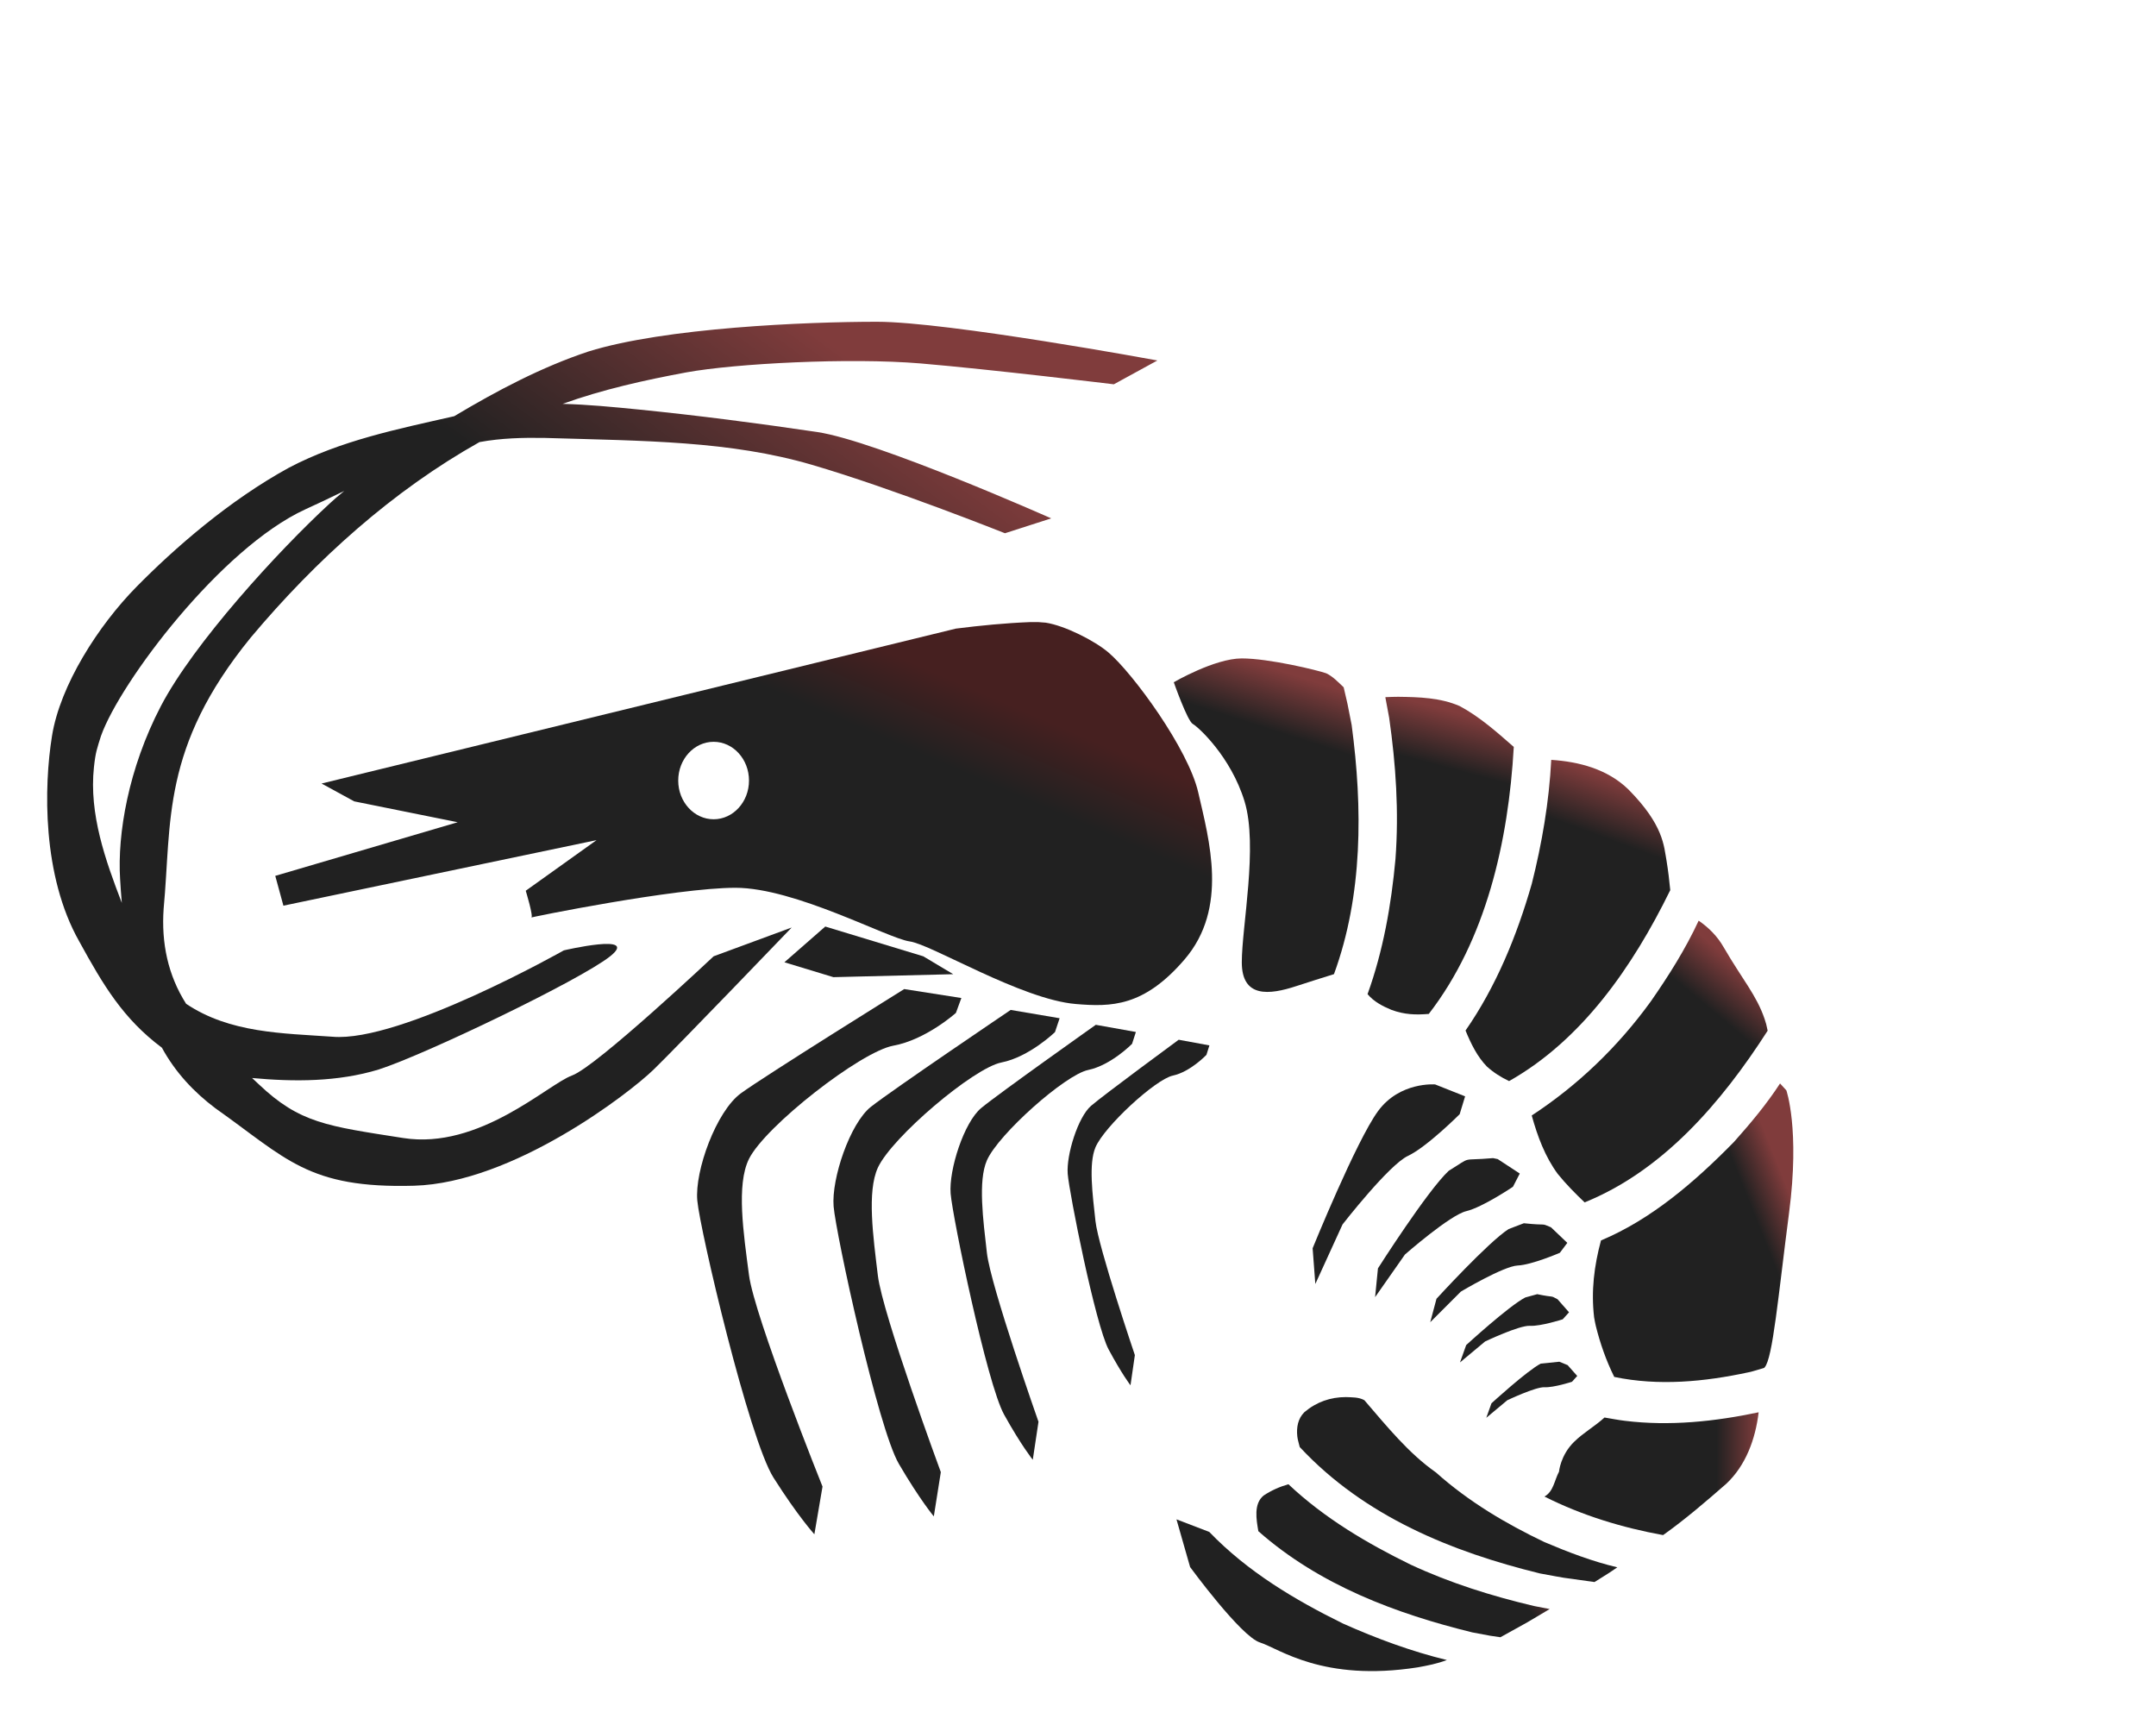 <?xml version="1.0" encoding="UTF-8"?>
<!DOCTYPE svg PUBLIC "-//W3C//DTD SVG 1.1//EN" "http://www.w3.org/Graphics/SVG/1.1/DTD/svg11.dtd">
<svg version="1.1" xmlns="http://www.w3.org/2000/svg" xmlns:xlink="http://www.w3.org/1999/xlink" x="0" y="0" width="40" height="32" viewBox="0, 0, 40, 32">
  <g id="Background">
    <rect x="0" y="0" width="40" height="32" fill="#000000" fill-opacity="0"/>
  </g>
  <defs>
    <linearGradient id="Gradient_1" gradientUnits="userSpaceOnUse" x1="23.081" y1="30.811" x2="25.59" y2="28.374">
      <stop offset="0.804" stop-color="#212121"/>
      <stop offset="1" stop-color="#803C3C"/>
    </linearGradient>
    <linearGradient id="Gradient_2" gradientUnits="userSpaceOnUse" x1="24.67" y1="30.182" x2="27.391" y2="27.724">
      <stop offset="0.804" stop-color="#212121"/>
      <stop offset="1" stop-color="#803C3C"/>
    </linearGradient>
    <linearGradient id="Gradient_3" gradientUnits="userSpaceOnUse" x1="25.549" y1="29.118" x2="28.521" y2="26.147">
      <stop offset="0.804" stop-color="#212121"/>
      <stop offset="1" stop-color="#803C3C"/>
    </linearGradient>
    <linearGradient id="Gradient_4" gradientUnits="userSpaceOnUse" x1="28.654" y1="27.338" x2="32.628" y2="27.338">
      <stop offset="0.804" stop-color="#212121"/>
      <stop offset="1" stop-color="#803C3C"/>
    </linearGradient>
    <linearGradient id="Gradient_5" gradientUnits="userSpaceOnUse" x1="29.617" y1="23.585" x2="33.208" y2="22.152">
      <stop offset="0.804" stop-color="#212121"/>
      <stop offset="1" stop-color="#803C3C"/>
    </linearGradient>
    <linearGradient id="Gradient_6" gradientUnits="userSpaceOnUse" x1="29.059" y1="21.539" x2="32.154" y2="17.845">
      <stop offset="0.804" stop-color="#212121"/>
      <stop offset="1" stop-color="#803C3C"/>
    </linearGradient>
    <linearGradient id="Gradient_7" gradientUnits="userSpaceOnUse" x1="6.025" y1="20.926" x2="16.324" y2="7.043">
      <stop offset="0.679" stop-color="#212121"/>
      <stop offset="1" stop-color="#803C3C"/>
    </linearGradient>
    <linearGradient id="Gradient_8" gradientUnits="userSpaceOnUse" x1="28.14" y1="19.656" x2="30.039" y2="14.495">
      <stop offset="0.804" stop-color="#212121"/>
      <stop offset="1" stop-color="#803C3C"/>
    </linearGradient>
    <linearGradient id="Gradient_9" gradientUnits="userSpaceOnUse" x1="26.05" y1="18.424" x2="27.407" y2="13.321">
      <stop offset="0.804" stop-color="#212121"/>
      <stop offset="1" stop-color="#803C3C"/>
    </linearGradient>
    <linearGradient id="Gradient_10" gradientUnits="userSpaceOnUse" x1="12.288" y1="18.59" x2="15.306" y2="11.594">
      <stop offset="0.804" stop-color="#212121"/>
      <stop offset="1" stop-color="#462020"/>
    </linearGradient>
    <linearGradient id="Gradient_11" gradientUnits="userSpaceOnUse" x1="22.634" y1="17.986" x2="24.348" y2="12.628">
      <stop offset="0.804" stop-color="#212121"/>
      <stop offset="1" stop-color="#803C3C"/>
    </linearGradient>
    <linearGradient id="Gradient_12" gradientUnits="userSpaceOnUse" x1="16.112" y1="31" x2="16.112" y2="0.647">
      <stop offset="0" stop-color="#6A0707"/>
      <stop offset="0.001" stop-color="#940303"/>
      <stop offset="0.344" stop-color="#222222"/>
      <stop offset="0.608" stop-color="#222222"/>
      <stop offset="1" stop-color="#037526"/>
    </linearGradient>
    <linearGradient id="Gradient_13" gradientUnits="userSpaceOnUse" x1="16.498" y1="13.776" x2="24.408" y2="9.209" gradientTransform="matrix(0.967, -0.255, 0.255, 0.967, 0, 0)">
      <stop offset="0" stop-color="#00830B"/>
      <stop offset="0.458" stop-color="#000000"/>
    </linearGradient>
  </defs>
  <g id="drink" display="none">
    <path d="M6.357,4.921 L6.829,4.955 L10.172,10.469 L26.594,10.469 L26.738,11.164 L16.879,21.419 L16.879,28.939 L22.274,30.319 L22.38,30.99 L9.949,31 L10.059,30.319 L15.423,28.959 L15.423,21.427 L5.597,11.158 L5.782,10.469 L9.238,10.469 L6.072,5.373 L6.357,4.921 z" fill="#222222" display="none"/>
    <g>
      <path d="M19.563,9.07 C19.835,9.07 20.124,9.2 20.446,9.521 C21.288,10.364 20.815,10.984 20.14,11.658 C19.723,12.075 19.327,12.415 18.887,12.415 C18.615,12.415 18.326,12.285 18.004,11.963 C17.162,11.121 17.636,10.501 18.31,9.827 C18.727,9.41 19.123,9.07 19.563,9.07 z" fill="#006009"/>
      <g>
        <path d="M17.475,9.448 C16.957,10.005 16.22,11.033 17.088,12.215 L14.42,14.883 C14.252,15.052 14.252,15.325 14.42,15.494 C14.505,15.577 14.615,15.62 14.726,15.62 C14.836,15.62 14.947,15.578 15.031,15.494 L17.693,12.831 C18.074,13.125 18.474,13.279 18.888,13.279 C19.676,13.279 20.263,12.757 20.751,12.269 C21.193,11.828 22.274,10.743 21.484,9.448 L25.645,9.448 L16.938,18.155 L16.938,28.188 L21.844,29.062 C22.379,29.062 22.812,29.496 22.812,30.031 C22.812,30.566 22.379,31 21.844,31 L10.469,31 C9.934,31 9.5,30.566 9.5,30.031 C9.5,29.496 9.934,29.062 10.469,29.062 L15.25,28.188 L15.25,18.043 L6.655,9.448 L17.475,9.448 z" fill="#222222"/>
        <path d="M25.847,3.429 C26.159,3.5 26.413,3.754 26.485,4.066 C26.614,4.631 26.188,5.132 25.645,5.132 C25.57,5.132 25.503,5.107 25.434,5.09 L23.666,6.859 L27.192,6.859 C27.576,6.859 27.77,7.324 27.498,7.596 L26.508,8.585 L20.666,8.585 C20.313,8.336 19.944,8.207 19.562,8.207 C19.134,8.207 18.769,8.366 18.443,8.585 L5.792,8.585 L4.803,7.596 C4.531,7.324 4.724,6.859 5.108,6.859 L22.445,6.859 L24.824,4.48 C24.807,4.411 24.782,4.343 24.782,4.269 C24.782,3.726 25.283,3.301 25.848,3.429 z" fill="#222222"/>
      </g>
    </g>
  </g>
  <g id="dessert" display="none">
    <g>
      <path d="M15.953,14.292 C12.176,14.292 9.115,11.23 9.115,7.453 C9.115,3.676 12.176,0.615 15.953,0.615 C19.73,0.615 22.792,3.676 22.792,7.453 C22.792,11.23 19.73,14.292 15.953,14.292 z" fill="#222222"/>
      <path d="M15.953,-0.094 C20.121,-0.094 23.5,3.285 23.5,7.453 C23.5,11.621 20.121,15 15.953,15 C11.785,15 8.406,11.621 8.406,7.453 C8.406,3.285 11.785,-0.094 15.953,-0.094 z M15.953,1.323 C12.567,1.323 9.823,4.067 9.823,7.453 C9.823,10.839 12.567,13.584 15.953,13.584 C19.339,13.584 22.084,10.839 22.084,7.453 C22.084,4.067 19.339,1.323 15.953,1.323 z" fill="#FFFFFF"/>
    </g>
    <g>
      <path d="M20.828,20.354 C17.051,20.354 13.99,17.293 13.99,13.516 C13.99,9.739 17.051,6.677 20.828,6.677 C24.605,6.677 27.667,9.739 27.667,13.516 C27.667,17.293 24.605,20.354 20.828,20.354 z" fill="#222222"/>
      <path d="M20.828,5.969 C24.996,5.969 28.375,9.348 28.375,13.516 C28.375,17.684 24.996,21.063 20.828,21.062 C16.66,21.063 13.281,17.684 13.281,13.516 C13.281,9.348 16.66,5.969 20.828,5.969 z M20.828,7.385 C17.442,7.385 14.698,10.13 14.698,13.516 C14.698,16.902 17.442,19.646 20.828,19.646 C24.214,19.646 26.959,16.902 26.959,13.516 C26.959,10.13 24.214,7.385 20.828,7.385 z" fill="#FFFFFF"/>
    </g>
    <g>
      <path d="M11.547,20.354 C7.77,20.354 4.708,17.293 4.708,13.516 C4.708,9.739 7.77,6.677 11.547,6.677 C15.324,6.677 18.386,9.739 18.386,13.516 C18.386,17.293 15.324,20.354 11.547,20.354 z" fill="#222222"/>
      <path d="M11.547,5.969 C15.715,5.969 19.094,9.348 19.094,13.516 C19.094,17.684 15.715,21.063 11.547,21.062 C7.379,21.063 4,17.684 4,13.516 C4,9.348 7.379,5.969 11.547,5.969 z M11.547,7.385 C8.161,7.385 5.416,10.13 5.416,13.516 C5.416,16.902 8.161,19.646 11.547,19.646 C14.933,19.646 17.677,16.902 17.677,13.516 C17.677,10.13 14.933,7.385 11.547,7.385 z" fill="#FFFFFF"/>
    </g>
    <g display="none">
      <path d="M15.857,7.679 C17.876,7.758 19.626,8.712 20.758,10.42 C21.256,11.5 21.065,11.005 21.368,11.889 C24.761,12.073 26.884,14.644 27.223,17.845 C27.039,19.578 27.259,18.684 26.455,20.5 L27.76,20.5 C27.512,26.067 21.883,27.492 17.212,27.701 L17.212,29.54 L20.868,30.475 L20.95,31 L11.233,31.007 L11.319,30.475 L14.965,29.551 L14.965,27.697 C9.747,27.618 5.165,26.181 4.477,20.5 L5.771,20.5 C5.278,19.384 5.468,20.021 5.313,18.558 C5.395,16.55 6.337,14.773 8.053,13.657 C8.661,13.261 9.4,13.118 10.073,12.848 C10.431,9.727 13.031,8.181 15.857,7.679 z M11.528,13.5 C8.591,13.5 6.21,15.765 6.21,18.558 C6.353,19.912 6.18,19.265 6.726,20.5 L15.221,20.5 C14.622,18.491 14.78,19.386 14.605,17.845 C14.839,16.133 14.608,17.022 15.4,15.207 C14.474,14.005 12.937,13.713 11.528,13.5 z M20.914,12.711 C17.933,12.711 15.516,15.01 15.516,17.845 C15.687,19.467 15.485,18.563 16.342,20.5 L25.486,20.5 C26.343,18.563 26.141,19.467 26.312,17.845 C26.313,15.01 23.896,12.711 20.914,12.711 L20.914,12.711 z M15.857,8.576 C13.475,8.783 11.429,10.288 10.953,12.702 L11.528,12.647 L11.528,12.647 C13.247,12.613 14.587,13.301 15.82,14.44 C16.98,12.843 18.589,12.222 20.45,11.89 C19.779,9.79 17.87,8.901 15.857,8.576 L15.857,8.576 z" fill="#222222" display="none"/>
      <path d="M16.002,5.687 C16.938,5.688 17.697,6.446 17.697,7.382 C17.697,8.318 16.938,9.076 16.002,9.076 C15.067,9.076 14.308,8.318 14.308,7.382 C14.308,6.446 15.067,5.688 16.002,5.688 z M16.244,5.911 L16.124,5.956 C16.036,6.066 16.285,6.316 16.629,6.591 C16.973,6.867 17.283,7.062 17.37,6.953 C17.458,6.843 17.312,6.486 16.967,6.211 C16.569,5.953 16.804,6.068 16.244,5.911 z" fill="#FF3F00" display="none"/>
    </g>
    <g display="none">
      <path d="M14.21,15.19 C14.2,15.048 14.189,14.906 14.189,14.762 C14.189,12.098 15.938,9.837 18.347,9.061 C17.698,7.906 16.462,7.123 15.045,7.123 C13.732,7.123 12.532,7.79 11.833,8.908 L11.763,9.02 L11.631,9.023 C8.661,9.084 6.244,11.549 6.244,14.517 C6.244,14.745 6.263,14.969 6.29,15.19 L14.21,15.19 z" fill="#222222"/>
      <path d="M14.678,14.762 C14.678,14.906 14.689,15.048 14.699,15.19 L17.199,15.19 L17.446,15.19 L17.693,15.19 L25.656,15.19 C25.667,15.048 25.678,14.906 25.678,14.762 C25.678,11.729 23.21,9.262 20.178,9.262 C19.786,9.262 19.404,9.305 19.035,9.383 C18.955,9.4 18.877,9.424 18.798,9.444 C18.719,9.465 18.638,9.482 18.56,9.506 C16.315,10.198 14.678,12.292 14.678,14.762 z" fill="#222222"/>
      <path d="M13.089,25.899 L13.089,26.151 L13.089,26.405 L13.089,28.775 L11.146,28.775 C10.531,28.775 10.033,29.273 10.033,29.887 C10.033,30.502 10.531,31 11.146,31 L20.899,31 C21.514,31 22.012,30.502 22.012,29.887 C22.012,29.273 21.514,28.775 20.899,28.775 L18.956,28.775 L18.956,26.405 L18.956,26.151 L18.956,25.899 C23.401,24.625 26.656,20.533 26.656,15.679 L26.089,15.679 L25.842,15.679 L25.595,15.679 L17.619,15.679 L17.372,15.679 L17.119,15.679 L14.761,15.679 L14.514,15.679 L14.267,15.679 L6.371,15.679 L6.117,15.679 L5.87,15.679 L5.389,15.679 C5.389,20.533 8.643,24.625 13.089,25.899 z" fill="#222222"/>
    </g>
    <path d="M16.056,-6.108 C16.991,-6.108 17.75,-5.349 17.75,-4.413 C17.75,-3.477 16.991,-2.719 16.056,-2.719 C15.12,-2.719 14.361,-3.477 14.361,-4.413 C14.361,-5.349 15.12,-6.108 16.056,-6.108 z M16.298,-5.884 L16.177,-5.839 C16.09,-5.729 16.338,-5.479 16.683,-5.204 C17.027,-4.928 17.336,-4.733 17.424,-4.843 C17.511,-4.952 17.365,-5.309 17.021,-5.584 C16.623,-5.842 16.857,-5.727 16.298,-5.884 z" fill="#FF3F00"/>
    <path d="M25.943,17.156 C26.125,17.199 26.191,17.273 26.253,17.437 L26.272,17.437 L26.265,17.468 L26.265,17.469 L26.265,17.469 L25.659,20.122 C25.731,20.152 25.691,20.125 25.74,20.242 C25.741,20.324 25.673,20.391 25.59,20.391 L17.125,20.391 L17.125,28.356 L23.236,29.179 C23.739,29.179 24.147,29.587 24.147,30.09 C24.147,30.592 23.739,31 23.236,31 L9.055,31 C8.552,31 8.145,30.592 8.145,30.09 C8.145,29.587 8.552,29.179 9.055,29.179 L15.062,28.356 L15.062,20.391 L6.682,20.391 C6.599,20.391 6.531,20.324 6.531,20.242 C6.58,20.125 6.54,20.152 6.611,20.123 L5.976,17.469 L5.975,17.469 L5.976,17.467 L5.969,17.437 L5.987,17.437 C6.03,17.257 6.135,17.217 6.297,17.156 L25.943,17.156 z" fill="#222222"/>
    <path d="M5.375,15.828 L26.781,15.828 L26.781,17.219 L5.375,17.219 L5.375,15.828 z" fill="#FFFFFF"/>
  </g>
  <g id="avec" display="none">
    <path d="M28.158,11.977 C28.632,11.978 28.886,12.324 29.015,12.834 L30.074,18.161 C30.357,20.886 27.381,22.507 24.82,22.702 L24.82,28.157 L29.698,29.027 C30.23,29.027 30.661,29.458 30.661,29.99 C30.661,30.522 30.23,30.953 29.698,30.953 L18.389,30.953 C17.857,30.953 17.426,30.522 17.426,29.99 C17.426,29.458 17.857,29.027 18.389,29.027 L23.142,28.157 L23.142,22.7 C20.48,22.542 17.679,20.672 17.922,18.161 L18.955,12.834 C19.068,12.391 19.338,11.978 19.811,11.978 L28.158,11.977 z M27.519,12.969 L20.425,12.969 C20.188,12.969 20.062,13.047 19.995,13.384 L19.461,16.521 C19.461,16.75 19.653,16.936 19.89,16.936 L28.143,16.936 C28.38,16.936 28.572,16.75 28.572,16.521 L27.949,13.384 C27.909,13.151 27.757,12.969 27.519,12.969 z" fill="#222222"/>
    <g>
      <g>
        <path d="M13.412,19.336 C13.629,19.336 13.755,19.894 13.785,20.7 C13.938,20.672 14.094,20.656 14.255,20.656 C15.705,20.656 16.886,21.836 16.886,23.287 C16.886,24.738 15.706,25.919 14.255,25.919 C13.799,25.919 13.368,25.801 12.993,25.595 C12.929,25.733 12.863,25.861 12.791,25.975 C12.226,26.855 11.511,27.629 10.733,28.324 L5.054,28.324 C4.272,27.631 3.569,26.85 2.996,25.975 C1.89,24.221 1.728,19.336 2.376,19.336 L13.412,19.336 z M14.255,22.166 C14.066,22.166 13.892,22.218 13.736,22.301 C13.682,22.893 13.594,23.509 13.47,24.084 C13.673,24.283 13.949,24.407 14.255,24.407 C14.872,24.407 15.375,23.905 15.375,23.287 C15.375,22.67 14.872,22.166 14.255,22.166 z" fill="#222222"/>
        <g>
          <path d="M7.35,16.943 C7.517,17.313 7.73,17.556 7.891,17.686 C8.055,17.818 8.186,17.859 8.287,17.802 C8.389,17.745 8.41,17.6 8.372,17.397 C8.335,17.193 8.25,16.949 8.191,16.656 C8.132,16.366 8.092,15.992 8.092,15.578 C8.093,15.375 8.109,15.172 8.15,14.97 C8.19,14.767 8.259,14.565 8.353,14.315 C8.447,14.067 8.548,13.774 8.598,13.482 C8.65,13.19 8.658,12.906 8.644,12.648 C8.612,12.139 8.512,11.684 8.345,11.313 C8.178,10.942 7.964,10.7 7.803,10.569 C7.639,10.438 7.508,10.396 7.407,10.453 C7.305,10.511 7.284,10.655 7.322,10.858 C7.36,11.062 7.445,11.306 7.503,11.599 C7.563,11.889 7.603,12.263 7.603,12.677 C7.602,12.88 7.586,13.083 7.545,13.285 C7.505,13.488 7.436,13.69 7.342,13.939 C7.248,14.188 7.147,14.48 7.097,14.773 C7.045,15.066 7.036,15.349 7.051,15.607 C7.082,16.117 7.183,16.571 7.35,16.943 z" fill="#222222"/>
          <path d="M9.48,16.096 C9.53,16.302 9.598,16.494 9.681,16.66 C9.85,16.996 10.06,17.203 10.215,17.308 C10.374,17.414 10.501,17.44 10.599,17.378 C10.698,17.316 10.719,17.179 10.682,16.996 C10.646,16.811 10.565,16.596 10.513,16.346 C10.458,16.099 10.423,15.775 10.428,15.417 C10.432,15.242 10.45,15.07 10.49,14.901 C10.531,14.73 10.599,14.56 10.695,14.34 C10.789,14.123 10.896,13.86 10.952,13.59 C11.01,13.321 11.023,13.057 11.012,12.819 C10.999,12.58 10.968,12.367 10.918,12.16 C10.869,11.954 10.801,11.762 10.717,11.596 C10.549,11.259 10.339,11.053 10.183,10.948 C10.024,10.842 9.898,10.816 9.799,10.878 C9.701,10.94 9.68,11.076 9.717,11.26 C9.753,11.445 9.834,11.659 9.886,11.909 C9.94,12.156 9.976,12.48 9.971,12.838 C9.967,13.013 9.949,13.185 9.908,13.354 C9.867,13.525 9.799,13.695 9.703,13.915 C9.608,14.132 9.502,14.396 9.446,14.666 C9.388,14.935 9.375,15.199 9.387,15.437 C9.399,15.675 9.431,15.889 9.48,16.096 z" fill="#222222"/>
          <path d="M4.737,16.096 C4.786,16.302 4.854,16.494 4.938,16.66 C5.107,16.996 5.317,17.203 5.473,17.308 C5.632,17.414 5.758,17.44 5.856,17.378 C5.955,17.316 5.975,17.179 5.939,16.996 C5.903,16.811 5.822,16.596 5.769,16.346 C5.715,16.099 5.679,15.775 5.684,15.417 C5.689,15.242 5.706,15.07 5.748,14.901 C5.788,14.73 5.856,14.56 5.952,14.34 C6.046,14.123 6.153,13.86 6.208,13.59 C6.267,13.321 6.28,13.057 6.268,12.819 C6.256,12.58 6.224,12.367 6.176,12.16 C6.127,11.954 6.058,11.762 5.974,11.596 C5.806,11.26 5.595,11.053 5.44,10.947 C5.281,10.841 5.155,10.816 5.056,10.878 C4.958,10.94 4.937,11.076 4.974,11.26 C5.01,11.445 5.09,11.659 5.143,11.909 C5.197,12.156 5.233,12.48 5.227,12.838 C5.223,13.013 5.206,13.185 5.164,13.354 C5.123,13.525 5.056,13.695 4.96,13.915 C4.866,14.132 4.759,14.396 4.703,14.666 C4.645,14.935 4.632,15.199 4.644,15.437 C4.657,15.675 4.688,15.889 4.737,16.096 z" fill="#222222"/>
        </g>
      </g>
      <path d="M1.685,28.984 L14.203,28.984 C14.509,28.984 14.757,29.435 14.757,29.992 L14.757,29.992 C14.757,30.549 14.509,31 14.203,31 L1.685,31 C1.379,31 1.131,30.549 1.131,29.992 L1.131,29.992 C1.131,29.435 1.379,28.984 1.685,28.984 z" fill="#222222"/>
    </g>
  </g>
  <g id="sallskapsdryck" display="none">
    <path d="M5.878,8.74 L6.086,8.756 L15.249,10.975 L15.428,11.088 C15.592,11.208 15.65,11.367 15.788,11.529 C15.926,11.691 15.943,12.017 15.943,12.017 L15.991,12.521 C15.877,13.62 15.96,13.051 15.728,14.226 C14.849,17.319 12.507,21.51 8.669,21.144 L7.428,26.269 L11.715,28.154 C12.204,28.273 12.504,28.765 12.386,29.253 C12.268,29.742 11.776,30.042 11.287,29.924 L0.897,27.407 C0.408,27.289 0.108,26.797 0.226,26.308 C0.344,25.819 0.837,25.519 1.325,25.638 L5.886,25.896 L7.132,20.752 C3.596,19.189 3.608,14.588 4.142,11.419 C4.575,10.021 4.324,10.663 4.864,9.482 L4.969,9.31 C5.047,9.182 4.986,9.279 5.179,9.039 L5.422,8.883 L5.518,8.83 C5.756,8.741 5.636,8.769 5.878,8.74 z M5.875,9.613 L5.636,9.713 C5.504,9.842 5.219,10.433 5.132,10.684 C5.02,11.011 4.912,11.596 4.871,11.763 C4.831,11.93 4.633,12.814 4.623,13.342 C4.63,13.803 4.623,13.626 4.634,13.875 L15.01,13.875 C15.154,13.314 15.099,13.566 15.186,13.12 C15.224,12.857 15.242,12.201 15.184,12.026 C15.112,11.808 14.921,11.801 14.861,11.771 C14.79,11.734 14.128,11.561 14.128,11.561 L6.793,9.785 C6.794,9.785 6.123,9.635 6.041,9.634 L5.875,9.613 z" fill="#222222"/>
    <path d="M25.241,5.057 L25.451,5.083 C25.651,5.123 25.77,5.243 25.963,5.331 C26.156,5.42 26.31,5.708 26.31,5.708 L26.566,6.145 C26.926,7.189 26.761,6.639 27.047,7.801 C27.555,10.977 27.819,18.852 24.185,20.14 L25.59,27.151 L30.273,27.051 C30.766,26.952 31.246,27.271 31.345,27.764 C31.444,28.257 31.124,28.737 30.631,28.836 L20.149,30.938 C19.656,31.037 19.177,30.717 19.078,30.224 C18.979,29.731 19.298,29.252 19.791,29.153 L24.035,27.462 L22.626,20.434 C18.761,20.507 16.211,13.243 15.358,10.145 C15.161,8.695 15.204,9.383 15.196,8.084 L15.218,7.884 C15.235,7.735 15.22,7.849 15.294,7.55 L15.448,7.306 L15.513,7.217 C15.781,6.952 15.623,7.059 15.997,6.911 L25.241,5.057 z M25.39,5.843 L25.224,5.857 C25.143,5.854 24.471,5.976 24.47,5.976 L17.071,7.46 C17.072,7.46 16.4,7.607 16.326,7.641 C16.265,7.669 16.073,7.668 15.992,7.884 C15.927,8.056 15.918,8.712 15.945,8.977 C15.981,9.32 16.129,9.896 16.163,10.064 C16.279,10.594 16.195,10.228 16.443,11.156 L26.372,11.156 C26.429,10.645 26.464,10.132 26.491,9.619 C26.502,9.091 26.339,8.199 26.305,8.031 C26.272,7.862 26.187,7.274 26.087,6.943 C26.011,6.688 25.75,6.086 25.624,5.952 L25.39,5.843 z" fill="#222222"/>
  </g>
  <g id="fisk" display="none">
    <path d="M14.045,11.156 L20.312,11.844 L18.25,13.888 C22.709,14.993 25.288,19.37 26.504,21.303 L31.503,22.821 C31.557,22.821 31.584,22.856 31.639,22.925 C31.774,23.097 31.774,23.373 31.639,23.546 C31.584,23.615 31.557,23.649 31.476,23.649 L27.693,25.582 L26.179,30.413 C26.179,30.483 26.125,30.552 26.098,30.621 C25.963,30.793 25.747,30.793 25.612,30.621 C25.585,30.586 25.558,30.517 25.531,30.483 L24.342,24.132 C21.099,19.991 15.937,22.787 14.639,23.615 C12.099,25.237 4.937,27.204 1.667,25.375 C1.613,25.34 1.559,25.306 1.532,25.271 C1.37,25.064 1.37,24.754 1.532,24.581 C1.613,24.478 1.667,24.443 1.775,24.409 L3.91,23.994 C3.964,23.994 4.018,23.96 4.072,23.891 C4.154,23.787 4.154,23.615 4.072,23.477 C4.018,23.408 3.964,23.373 3.883,23.408 L1.748,23.097 C1.64,23.097 1.559,23.063 1.478,22.959 C1.343,22.787 1.343,22.545 1.397,22.372 C2.019,21.026 4.721,15.367 12.531,13.883 L14.045,11.156 z M5.516,19.188 C5.11,19.188 4.781,19.516 4.781,19.922 L4.781,21.297 C4.781,21.702 5.11,22.031 5.516,22.031 C5.921,22.031 6.25,21.702 6.25,21.297 L6.25,19.922 C6.25,19.516 5.921,19.188 5.516,19.188 z" fill="#222222"/>
  </g>
  <g id="fågel" display="none">
    <g>
      <path d="M20.245,13.534 L20.496,13.367 C20.83,12.53 21.416,11.861 22.169,11.443 C22.169,11.443 22.252,11.443 22.252,11.443 C22.252,11.359 22.169,11.359 22.169,11.275 C21.834,10.69 21.332,10.271 20.663,10.188 C19.994,10.02 19.408,10.104 18.823,10.439 C18.237,10.773 17.819,11.359 17.652,12.028 L17.401,12.112 C18.488,12.446 19.408,12.948 20.245,13.534 z" fill="#222222" display="none"/>
      <path d="M27.188,15.123 C27.021,14.872 26.853,14.705 26.686,14.538 C26.602,14.287 26.519,14.036 26.435,13.785 C26.1,13.199 25.599,12.781 24.929,12.697 C24.26,12.53 23.675,12.614 23.089,12.948 C22.503,13.283 22.085,13.868 21.918,14.538 L20.161,15.542 C20.161,15.542 20.161,15.542 20.161,15.542 C19.994,15.625 19.743,15.625 19.576,15.625 C18.488,15.291 16.899,15.625 15.477,16.462 C14.389,17.047 13.469,17.967 13.051,18.804 C12.883,19.055 12.632,19.222 12.298,19.222 C12.13,19.222 12.047,19.222 11.879,19.139 C11.461,18.888 11.294,18.386 11.545,17.967 C12.214,16.796 13.302,15.792 14.64,14.956 C15.56,14.454 16.564,14.036 17.484,13.868 C16.229,13.367 14.891,13.116 13.469,13.116 C8.366,13.116 4.267,16.629 4.267,20.895 C4.267,26.5 11.21,26.5 13.469,26.5 C15.393,26.5 20.412,26.5 22.085,23.321 C21.918,23.489 21.834,23.572 21.667,23.739 C21.5,23.907 21.332,23.99 21.081,23.99 C20.83,23.99 20.663,23.907 20.496,23.739 C20.161,23.405 20.245,22.903 20.579,22.568 C21.332,21.899 21.834,21.063 22.085,20.393 C22.169,20.142 22.336,19.891 22.671,19.808 L24.344,18.804 C25.013,18.971 25.682,18.971 26.351,18.553 C27.439,17.8 27.857,16.294 27.188,15.123 z" fill="#222222" display="none"/>
    </g>
    <path d="M7.683,5.905 L7.768,6.236 C7.847,6.714 8.714,5.412 8.851,6.194 C8.989,6.976 10.424,6.387 10.054,7.309 C10.054,7.309 9.968,7.536 9.732,7.743 C11.085,7.965 11.841,8.597 12.584,9.873 C12.791,10.229 13.106,11.052 13.328,11.656 C14.385,14.526 15.207,14.859 16.629,14.859 C17.285,14.859 17.943,14.668 18.584,14.37 C18.884,14.186 21.187,12.726 21.788,11.143 C22.432,9.448 25.282,6.254 28.225,7.655 C31.168,9.057 30.604,10.114 27.367,11.077 C24.301,11.99 30.34,12.088 28.164,14.174 C25.987,16.259 28.348,16.194 25.405,18.639 C22.683,20.899 23.751,22.025 22.379,23.016 C22.38,23.018 22.382,23.02 22.383,23.022 C22.357,23.04 22.326,23.054 22.299,23.072 C22.208,23.134 22.108,23.195 21.995,23.255 C21.995,23.255 21.988,23.256 21.987,23.256 C21.602,23.449 21.158,23.589 20.699,23.731 C20.136,23.904 20.332,23.844 20.112,23.911 L20.093,23.907 C18.209,23.907 16.445,23.049 15.447,21.677 C14.392,20.226 14.313,18.399 15.383,16.577 C15.464,16.438 15.418,16.259 15.279,16.178 L15.17,16.14 C14.92,16.205 15.006,16.141 14.88,16.282 C13.694,18.303 13.784,20.38 14.976,22.019 C15.938,23.273 17.426,24.22 19.02,24.401 L18.806,24.524 C18.469,24.753 18.125,24.97 17.775,25.177 C17.319,25.441 16.985,25.898 16.858,26.434 C16.754,26.875 16.615,27.306 16.431,27.71 C16.332,27.928 16.328,28.18 16.423,28.399 C16.517,28.619 16.698,28.784 16.917,28.846 C17.305,28.958 17.712,29.115 18.026,29.406 C18.123,29.497 18.172,29.631 18.158,29.767 C18.144,29.903 18.068,30.023 17.956,30.088 C17.786,30.186 17.578,30.168 17.427,30.04 C17.031,29.706 16.302,29.674 15.679,29.419 C15.457,29.328 15.206,29.358 15.009,29.498 C14.938,29.548 14.864,29.596 14.78,29.642 C14.457,29.82 14.183,30.073 13.972,30.388 C13.912,30.476 13.863,30.561 13.825,30.642 C13.733,30.839 13.548,30.97 13.341,30.983 L13.075,31 C13.028,31.003 12.983,30.984 12.951,30.948 C12.919,30.912 12.903,30.863 12.908,30.814 C12.924,30.653 12.97,30.492 13.036,30.334 C13.06,30.278 13.055,30.213 13.023,30.162 C12.992,30.111 12.938,30.081 12.881,30.081 C11.894,30.083 11.225,30.339 10.88,30.517 C10.697,30.612 10.48,30.592 10.316,30.465 L10.251,30.415 C10.165,30.349 10.116,30.242 10.118,30.13 C10.121,30.017 10.175,29.913 10.264,29.852 C11.178,29.219 12.73,29.17 13.49,28.958 C14.722,28.61 15.337,27.01 15.261,25.968 C15.26,25.969 15.259,25.969 15.259,25.969 L15.259,25.963 L15.109,25.954 C14.116,25.896 13.498,24.944 12.928,24.004 C11.921,22.346 11.441,22.327 11.441,22.327 C8.826,22.043 7.358,19.734 6.956,15.271 C6.836,13.954 7.202,13.171 7.591,12.342 C7.77,11.958 7.957,11.561 8.104,11.096 L8.152,10.941 L8.005,10.894 C7.849,10.845 7.675,10.725 7.492,10.598 C7.172,10.38 6.812,10.13 6.382,10.13 C6.263,10.13 6.145,10.149 6.027,10.189 C6.104,9.791 6.424,9.493 6.736,9.203 C7.002,8.954 7.254,8.721 7.366,8.425 L7.378,8.393 L7.378,8.393 C7.378,8.393 6.341,7.233 6.896,6.236 C7.192,5.774 7.004,5.962 7.456,5.668 L7.683,5.905 z M8.5,8.313 C8.31,8.313 8.156,8.466 8.156,8.656 L8.156,9.281 C8.156,9.471 8.31,9.625 8.5,9.625 C8.69,9.625 8.844,9.471 8.844,9.281 L8.844,8.656 C8.844,8.466 8.69,8.313 8.5,8.313 z" fill="#222222"/>
  </g>
  <g id="skaldjur" display="none">
    <g>
      <path d="M2.805,0.435 L2.625,0.469 L13.437,9.334 L13.407,9.407 L6.042,4.918 L5.561,4.996 L12.982,10.201 C11.183,14.368 13.686,19.607 17.279,21.604 L22.558,23.076 C24.807,23.13 26.781,22.544 28.309,20.976 C29.015,20.208 29.922,19.002 30.24,18.218 C29.309,16.474 27.738,15.239 26.078,14.202 L14.926,8.905 L2.805,0.435 z M18.537,12.724 C19,12.97 19.151,13.432 18.913,13.877 L18.123,15.362 C17.886,15.808 17.419,15.94 16.956,15.694 C16.493,15.447 16.342,14.986 16.579,14.54 L17.37,13.055 C17.607,12.61 18.074,12.477 18.537,12.724 z" fill="#212121"/>
      <path d="M21.591,25.595 C21.785,25.602 21.979,25.61 22.135,25.503 C22.485,25.403 22.681,25.222 22.839,24.925 C25.361,24.838 27.11,24.076 28.797,22.211 C29.228,21.773 29.622,21.22 29.936,20.816 C30.273,22.043 30.299,23.296 29.938,24.533 C29.251,27.312 28.112,29.161 25.657,30.237 C23.592,31.139 21.265,31.044 19.063,30.157 L21.514,25.553 z" fill="#212121"/>
      <path d="M8.903,15.388 C8.903,15.388 9.715,17.493 10.464,18.728 C11.46,20.135 10.901,19.406 12.168,20.898 C13.214,21.685 14.331,22.379 15.452,23.056 L19.793,24.721 L17.417,29.236 C17.417,29.236 12.67,25.722 10.95,23.921 C8.715,21.58 8.165,19.885 8.024,19.185 C7.882,18.485 7.348,15.414 7.348,15.414 L8.224,16.818 C8.549,17.31 8.939,17.75 9.322,18.199 L8.903,15.388 z" fill="#212121"/>
    </g>
  </g>
  <g id="Layer_20">
    <g>
      <path d="M21.827,28.185 L22.435,28.418 C23.149,29.16 24.027,29.68 24.918,30.119 C25.544,30.398 26.184,30.634 26.844,30.795 C26.652,30.866 26.495,30.895 26.306,30.93 C24.538,31.207 23.73,30.58 23.376,30.469 C23.023,30.359 22.08,29.07 22.08,29.07 L21.827,28.185 z" fill="url(#Gradient_1)"/>
      <path d="M23.904,27.534 C24.576,28.167 25.365,28.63 26.171,29.025 C26.905,29.366 27.67,29.606 28.457,29.792 L28.751,29.849 C28.198,30.178 28.502,30.002 27.837,30.372 C27.576,30.335 27.751,30.362 27.315,30.282 C25.907,29.936 24.484,29.409 23.346,28.405 C23.309,28.189 23.255,27.897 23.444,27.743 C23.586,27.649 23.742,27.579 23.904,27.534 z" fill="url(#Gradient_2)"/>
      <path d="M24.97,25.917 C25.081,25.922 25.211,25.916 25.313,25.975 C25.724,26.452 26.133,26.96 26.641,27.315 C27.246,27.856 27.938,28.265 28.652,28.606 C29.094,28.794 29.542,28.965 30.006,29.075 C29.799,29.216 29.939,29.123 29.583,29.348 C28.829,29.241 29.167,29.298 28.568,29.188 C26.948,28.79 25.321,28.139 24.114,26.844 C24.099,26.779 24.077,26.716 24.069,26.649 C24.05,26.478 24.081,26.313 24.201,26.196 C24.425,26.006 24.687,25.917 24.97,25.917 z" fill="url(#Gradient_3)"/>
      <path d="M32.628,26.199 C32.568,26.701 32.388,27.184 32.031,27.522 C31.649,27.855 31.265,28.186 30.855,28.477 C30.1,28.34 29.35,28.113 28.654,27.762 C28.822,27.669 28.836,27.467 28.924,27.301 C28.924,27.301 28.95,26.997 29.202,26.749 C29.376,26.577 29.589,26.46 29.768,26.296 C29.895,26.317 30.02,26.342 30.147,26.357 C30.975,26.459 31.813,26.371 32.628,26.199 z" fill="url(#Gradient_4)"/>
      <path d="M16.776,18.348 L17.836,18.514 L17.735,18.79 C17.735,18.79 17.18,19.288 16.574,19.398 C15.967,19.509 14.199,20.89 13.896,21.498 C13.657,21.979 13.795,22.88 13.896,23.654 C13.997,24.427 15.26,27.578 15.26,27.577 L15.109,28.462 C15.109,28.462 14.806,28.13 14.351,27.412 C13.896,26.693 12.987,22.825 12.937,22.272 C12.886,21.719 13.29,20.614 13.745,20.282 C14.199,19.951 16.776,18.348 16.776,18.348 z" fill="#212121"/>
      <path d="M18.751,18.735 L19.659,18.889 L19.573,19.146 C19.573,19.146 19.097,19.608 18.578,19.71 C18.06,19.813 16.547,21.097 16.287,21.661 C16.082,22.108 16.201,22.945 16.287,23.664 C16.374,24.382 17.455,27.309 17.455,27.309 L17.325,28.13 C17.325,28.13 17.066,27.822 16.676,27.155 C16.287,26.487 15.509,22.894 15.466,22.38 C15.423,21.867 15.769,20.84 16.158,20.532 C16.547,20.224 18.751,18.735 18.751,18.735 z" fill="#212121"/>
      <path d="M20.33,19.011 L21.074,19.144 L21.003,19.364 C21.003,19.364 20.613,19.761 20.188,19.849 C19.763,19.937 18.523,21.04 18.31,21.525 C18.143,21.908 18.24,22.627 18.31,23.244 C18.381,23.861 19.267,26.375 19.267,26.375 L19.161,27.08 C19.161,27.08 18.948,26.816 18.629,26.242 C18.311,25.669 17.673,22.583 17.637,22.142 C17.602,21.701 17.885,20.819 18.204,20.555 C18.523,20.29 20.33,19.011 20.33,19.011 z" fill="#212121"/>
      <path d="M28.93,25.261 L29.084,25.324 L29.262,25.525 L29.165,25.633 C29.165,25.633 28.824,25.743 28.657,25.734 C28.491,25.725 27.964,25.976 27.964,25.976 L27.575,26.301 L27.671,26.032 C27.671,26.032 28.332,25.427 28.585,25.296 L28.93,25.261 z" fill="#212121"/>
      <path d="M21.868,19.288 L22.438,19.393 L22.383,19.568 C22.383,19.568 22.085,19.883 21.76,19.953 C21.435,20.023 20.486,20.899 20.324,21.284 C20.195,21.589 20.27,22.16 20.324,22.651 C20.378,23.141 21.055,25.138 21.055,25.138 L20.974,25.698 C20.974,25.699 20.812,25.488 20.568,25.033 C20.324,24.577 19.836,22.125 19.809,21.775 C19.782,21.425 19.999,20.724 20.242,20.514 C20.486,20.304 21.868,19.288 21.868,19.288 z" fill="#212121"/>
      <path d="M33.025,20.099 L33.142,20.227 C33.142,20.227 33.395,20.946 33.193,22.493 C32.991,24.041 32.89,25.201 32.738,25.367 L32.731,25.375 C32.635,25.403 32.539,25.436 32.441,25.457 C31.623,25.633 30.775,25.715 29.949,25.543 C29.8,25.243 29.687,24.922 29.606,24.593 C29.596,24.54 29.582,24.488 29.575,24.435 C29.518,23.945 29.576,23.483 29.703,23.011 C30.639,22.619 31.442,21.925 32.169,21.185 C32.474,20.842 32.771,20.49 33.025,20.099 z" fill="url(#Gradient_5)"/>
      <path d="M28.52,24.008 C28.864,24.079 28.747,24.022 28.897,24.102 L29.11,24.344 L28.993,24.474 C28.993,24.474 28.584,24.606 28.384,24.595 C28.185,24.584 27.554,24.885 27.553,24.885 L27.087,25.274 L27.202,24.952 C27.202,24.952 27.994,24.226 28.298,24.069 L28.52,24.008 z" fill="#212121"/>
      <path d="M28.272,22.692 C28.73,22.741 28.57,22.681 28.775,22.767 L29.078,23.056 L28.94,23.24 C28.94,23.24 28.419,23.465 28.158,23.476 C27.896,23.487 27.103,23.96 27.103,23.96 L26.535,24.528 L26.651,24.093 C26.651,24.093 27.609,23.044 27.989,22.8 L28.272,22.692 z" fill="#212121"/>
      <path d="M27.701,21.484 L27.787,21.502 L28.196,21.77 L28.07,22.015 C28.07,22.015 27.506,22.396 27.203,22.468 C26.9,22.54 26.066,23.272 26.066,23.272 L25.512,24.063 L25.565,23.529 C25.565,23.529 26.481,22.089 26.878,21.719 C27.337,21.437 27.07,21.539 27.701,21.484 z" fill="#212121"/>
      <path d="M26.626,20.117 L27.182,20.338 L27.081,20.669 C27.081,20.669 26.474,21.277 26.121,21.443 C25.767,21.609 24.908,22.714 24.908,22.714 L24.403,23.819 L24.353,23.156 C24.353,23.156 25.161,21.167 25.565,20.614 C25.969,20.061 26.626,20.117 26.626,20.117 z" fill="#212121"/>
      <path d="M31.515,17.079 C31.701,17.207 31.864,17.369 31.98,17.574 C32.334,18.182 32.587,18.459 32.738,18.901 C32.778,19.029 32.758,18.956 32.795,19.12 C31.929,20.469 30.843,21.721 29.399,22.305 C29.224,22.138 29.053,21.966 28.899,21.775 C28.666,21.458 28.525,21.08 28.418,20.693 C29.268,20.136 30.01,19.428 30.627,18.577 C30.957,18.103 31.268,17.611 31.515,17.079 z" fill="url(#Gradient_6)"/>
      <path d="M16.271,5.969 C17.584,5.969 21.474,6.687 21.473,6.687 L20.665,7.129 C20.665,7.129 18.392,6.853 17.079,6.742 C15.765,6.632 13.644,6.742 12.734,6.908 C11.96,7.052 11.186,7.223 10.438,7.492 C10.906,7.504 11.377,7.55 11.842,7.596 C12.951,7.707 14.056,7.851 15.159,8.014 C16.271,8.179 19.503,9.616 19.503,9.616 L18.645,9.892 C18.645,9.893 16.574,9.064 15.058,8.621 C13.543,8.179 11.977,8.179 10.108,8.124 C9.703,8.117 9.296,8.127 8.896,8.201 C7.291,9.101 5.867,10.379 4.652,11.827 C2.985,13.872 3.187,15.253 3.036,16.856 C2.991,17.494 3.116,18.092 3.453,18.621 C4.267,19.167 5.243,19.167 6.168,19.232 C7.431,19.343 10.461,17.63 10.461,17.63 C10.461,17.63 11.876,17.298 11.32,17.74 C10.765,18.182 7.885,19.564 7.026,19.84 C6.266,20.071 5.458,20.07 4.677,19.998 L4.804,20.117 C5.562,20.835 6.067,20.89 7.481,21.111 C8.895,21.333 10.158,20.117 10.613,19.951 C11.068,19.785 13.24,17.74 13.24,17.74 L14.688,17.206 C14.688,17.206 12.583,19.398 12.128,19.84 C11.674,20.282 9.519,21.944 7.683,21.996 C5.713,22.051 5.314,21.49 3.996,20.559 C3.598,20.26 3.252,19.892 3.004,19.436 C2.282,18.896 1.915,18.274 1.47,17.464 C0.78,16.245 0.813,14.59 0.965,13.651 C1.116,12.711 1.823,11.606 2.531,10.887 C3.238,10.169 4.248,9.285 5.359,8.677 C6.322,8.17 7.389,7.957 8.427,7.721 C9.222,7.246 10.047,6.81 10.916,6.521 C12.332,6.079 14.957,5.969 16.271,5.969 z M6.386,9.108 C5.855,9.362 6.096,9.249 5.662,9.45 C4.097,10.169 2.228,12.656 1.874,13.651 C1.803,13.879 1.773,13.947 1.743,14.23 C1.649,15.101 1.958,15.964 2.26,16.749 C2.248,16.601 2.236,16.452 2.228,16.303 C2.177,15.474 2.379,14.259 2.985,13.098 C3.591,11.937 5.157,10.224 6.117,9.34 C6.268,9.204 6.179,9.282 6.386,9.108 z" fill="url(#Gradient_7)"/>
      <path d="M28.78,14.096 C29.289,14.129 29.822,14.265 30.212,14.645 C30.869,15.309 30.869,15.695 30.92,15.972 C30.949,16.151 30.971,16.332 30.988,16.513 C30.287,17.944 29.343,19.296 27.998,20.055 C27.851,19.986 27.71,19.897 27.586,19.785 C27.407,19.601 27.29,19.361 27.19,19.117 C27.755,18.303 28.14,17.367 28.419,16.395 C28.608,15.644 28.74,14.876 28.78,14.096 z" fill="url(#Gradient_8)"/>
      <path d="M25.941,12.926 C26.324,12.931 26.72,12.941 27.081,13.098 C27.448,13.294 27.768,13.578 28.085,13.856 C27.985,15.614 27.569,17.437 26.508,18.809 C26.259,18.829 26.059,18.822 25.818,18.735 C25.655,18.667 25.492,18.585 25.372,18.442 C25.661,17.641 25.812,16.79 25.89,15.935 C25.955,15.055 25.898,14.185 25.773,13.315 L25.702,12.934 L25.717,12.932 C25.792,12.928 25.867,12.927 25.941,12.926 z" fill="url(#Gradient_9)"/>
      <path d="M19.26,11.54 L19.402,11.551 C19.756,11.606 20.309,11.886 20.564,12.103 C21.019,12.49 22.047,13.895 22.231,14.701 C22.433,15.585 22.794,16.844 21.979,17.796 C21.221,18.68 20.615,18.68 19.958,18.625 C18.95,18.54 17.281,17.519 16.877,17.464 C16.473,17.409 14.755,16.469 13.644,16.469 C12.533,16.469 9.805,17.022 9.855,17.022 C9.906,17.022 9.754,16.524 9.754,16.524 L11.068,15.585 L5.258,16.801 L5.107,16.248 L8.491,15.253 L6.572,14.866 L5.966,14.535 L17.735,11.661 C18.195,11.603 18.655,11.558 19.117,11.54 L19.26,11.54 z M13.24,13.761 C12.877,13.761 12.583,14.083 12.583,14.48 C12.583,14.876 12.877,15.198 13.24,15.198 C13.602,15.198 13.896,14.876 13.896,14.48 C13.896,14.083 13.602,13.761 13.24,13.761 z" fill="url(#Gradient_10)"/>
      <path d="M23.039,12.214 L23.039,12.214 C23.545,12.214 24.454,12.435 24.605,12.49 C24.729,12.548 24.828,12.655 24.929,12.75 C25.025,13.163 24.974,12.931 25.077,13.448 C25.282,14.988 25.286,16.605 24.749,18.071 C24.515,18.144 24.282,18.217 24.05,18.293 C23.545,18.459 23.039,18.514 23.039,17.851 C23.039,17.188 23.343,15.695 23.09,14.866 C22.837,14.038 22.231,13.485 22.13,13.43 C22.029,13.374 21.777,12.656 21.777,12.656 C21.777,12.656 22.534,12.214 23.039,12.214 z" fill="url(#Gradient_11)"/>
      <path d="M15.311,17.188 L17.129,17.74 L17.685,18.072 L15.462,18.127 L14.553,17.851 L15.311,17.188 z" fill="#212121"/>
    </g>
  </g>
  <g id="stark-mat" display="none">
    <path d="M23.267,9.928 C22.883,9.611 22.585,9.405 22.194,9.087 C21.802,8.769 21.88,8.092 21.88,7.657 C21.878,6.804 21.789,6.262 21.786,6.234 C21.724,5.859 21.37,5.605 20.995,5.667 C20.62,5.728 20.367,6.081 20.428,6.456 L20.428,6.457 C20.428,6.457 20.428,6.457 20.428,6.457 C20.428,6.46 20.431,6.479 20.436,6.515 C20.455,6.658 20.499,7.048 20.503,7.599 C20.506,7.988 20.523,8.508 20.24,8.766 C19.828,9.007 19.414,9.048 19,9.197 C18.305,9.448 17.821,9.896 17.727,10.468 C17.695,10.657 17.71,10.846 17.763,11.033 C18.61,10.659 19.594,10.538 20.703,10.673 C20.812,10.687 20.919,10.702 21.023,10.719 C22.144,10.903 23.096,11.33 23.842,11.972 C23.932,11.828 23.994,11.671 24.021,11.504 C24.112,10.947 23.816,10.383 23.267,9.928 z" fill="#222222"/>
    <path d="M20.636,11.586 C16.542,11.06 15.299,14.557 15.213,17.701 C15.14,20.353 14.829,21.061 13.181,24.016 C12.241,25.703 9.234,28.416 8.068,29.242 C6.769,30.162 7.928,31.389 9.696,30.853 C12.105,30.122 17.377,28.681 20.394,25.249 C22.284,23.098 23.405,22.055 24.352,18.764 C24.978,16.587 25.107,12.16 20.636,11.586 z M17.997,18.82 C17.997,18.82 16.912,17.746 17.041,16.245 C17.171,14.745 18.696,13.99 18.696,13.99 L17.997,18.82 z" fill="#740600"/>
  </g>
  <g id="flaskkott" display="none">
    <path d="M18.262,10.995 C21.852,11.155 24.848,12.329 27.123,15.05 C27.625,14.891 28.1,14.66 28.444,14.385 C28.458,14.373 28.47,14.361 28.483,14.351 C28.256,14.297 28.044,14.21 27.852,14.097 C27.524,13.904 27.256,13.638 27.085,13.324 C26.97,13.114 26.901,12.88 26.901,12.634 C26.901,12.558 26.907,12.48 26.922,12.403 C26.953,12.237 27.019,12.082 27.108,11.948 C27.197,11.815 27.312,11.702 27.438,11.609 C27.693,11.43 28.001,11.332 28.321,11.332 C28.611,11.332 28.915,11.415 29.175,11.599 C29.436,11.781 29.645,12.06 29.763,12.413 C29.843,12.649 29.884,12.916 29.884,13.217 C29.884,13.23 29.883,13.242 29.883,13.252 C30.008,13.147 30.132,13.012 30.251,12.838 C30.389,12.641 30.52,12.395 30.638,12.093 C30.719,11.885 30.959,11.778 31.174,11.857 C31.389,11.935 31.498,12.168 31.417,12.376 C31.211,12.906 30.954,13.324 30.66,13.642 C30.364,13.96 30.028,14.176 29.683,14.295 C29.653,14.306 29.623,14.313 29.593,14.322 C29.577,14.349 29.559,14.377 29.541,14.403 C29.357,14.677 29.114,14.91 28.837,15.11 C28.468,15.377 28.038,15.586 27.59,15.746 C27.86,16.197 28.089,16.674 28.271,17.178 C29.445,20.453 28.625,24.529 25.301,26.806 L23.904,31.052 L20.899,31.052 L20.899,28.42 C20.264,28.509 19.588,28.556 18.868,28.556 C17.483,28.556 16.192,28.461 14.992,28.299 L14.992,31.052 L11.986,31.052 L10.785,27.398 C7.616,26.452 5.472,25.178 4.382,24.593 C3.888,24.329 2.495,23.548 2.495,23.548 L2.001,19.757 C1.777,18.624 2.131,18.317 3.326,18.1 C4.635,17.864 5.631,17.182 6.708,16.302 C6.421,15.541 5.806,14.257 5.388,13.086 C4.926,11.793 8.51,12.072 9.934,13.733 C10.461,13.37 11.039,13.008 11.684,12.659 C15.212,11.123 13.071,11.842 18.262,10.995 z M7.591,17.07 C7.236,17.07 6.948,17.349 6.948,17.694 L6.948,19.209 C6.948,19.554 7.236,19.833 7.591,19.833 C7.946,19.833 8.234,19.554 8.234,19.209 L8.234,17.694 C8.234,17.349 7.946,17.07 7.591,17.07 z M28.321,12.139 C28.215,12.139 28.108,12.164 28.017,12.209 C27.926,12.255 27.854,12.317 27.806,12.388 C27.774,12.437 27.752,12.488 27.74,12.548 C27.736,12.575 27.732,12.604 27.732,12.634 C27.732,12.706 27.748,12.783 27.782,12.865 C27.814,12.947 27.866,13.032 27.934,13.114 C28.071,13.278 28.273,13.425 28.503,13.512 C28.657,13.572 28.822,13.604 28.989,13.604 L29.013,13.604 C29.03,13.542 29.04,13.481 29.045,13.416 C29.05,13.347 29.052,13.28 29.052,13.217 C29.052,12.96 29.012,12.761 28.954,12.614 C28.895,12.464 28.82,12.365 28.741,12.294 C28.687,12.247 28.631,12.213 28.571,12.188 C28.492,12.154 28.408,12.139 28.321,12.139 z" fill="#222222"/>
  </g>
  <g id="lamm" display="none">
    <path d="M7.641,6.203 C7.641,6.203 7.864,6.25 8.086,6.406 C8.309,6.563 8.769,7.406 8.828,7.938 C8.773,8.636 8.833,8.281 8.636,8.998 C9.024,9.04 8.768,8.994 9.377,9.244 C9.198,8.626 9.258,8.946 9.203,8.281 C9.266,7.75 9.75,6.906 9.984,6.75 C10.352,6.567 10.191,6.624 10.453,6.547 L10.75,6.75 C10.75,6.75 10.875,7 10.844,7.453 C10.812,7.906 10.781,8.438 10.641,8.75 C10.388,9.252 10.542,8.957 10.17,9.628 L10.524,9.915 L10.534,9.912 L10.703,10.125 C10.828,10.344 11.094,11.063 11.141,11.422 C11.188,11.781 11.328,12.75 11.328,12.75 C11.525,12.896 11.442,12.835 11.577,12.935 L11.559,12.93 L12.42,13.747 C12.727,13.668 13.058,13.636 13.4,13.661 C13.82,13.689 14.203,13.806 14.544,13.977 C15.157,13.212 16.213,12.736 17.387,12.817 C17.963,12.852 18.445,13.067 18.951,13.311 C19.506,12.863 19.563,12.859 20.172,12.828 C20.931,12.789 22.012,13.098 22.261,14.092 C22.898,13.391 22.928,13.432 23.562,13.344 C24.274,13.245 25.326,13.878 25.425,14.762 L25.414,14.855 L25.416,14.855 L25.416,14.855 C26.591,15.165 27.496,15.977 27.812,16.977 L29.425,17.4 C30.23,17.612 30.697,18.385 30.467,19.126 C30.276,19.74 29.669,20.14 29.009,20.14 C28.871,20.14 28.731,20.122 28.591,20.085 L28.138,19.965 C28.507,20.48 28.704,21.117 28.648,21.8 C28.524,23.325 27.196,24.482 25.661,24.424 L26.268,25.403 C26.429,25.661 26.47,25.969 26.384,26.256 L25.211,30.117 C25.062,30.611 24.574,30.938 24.042,30.938 C23.935,30.938 23.826,30.924 23.717,30.896 C23.071,30.732 22.693,30.115 22.871,29.522 L23.909,26.109 L23.216,24.99 C22.635,25.492 21.751,25.783 20.786,25.716 C20.282,25.681 19.822,25.545 19.421,25.348 C18.835,25.839 18.029,26.122 17.153,26.061 C16.323,26.003 15.605,25.652 15.11,25.133 C15.084,25.16 15.057,25.186 15.03,25.211 L15.03,29.82 C15.03,30.436 14.495,30.938 13.826,30.938 C13.156,30.938 12.621,30.437 12.621,29.82 L12.621,26.013 C10.987,25.891 9.76,24.635 9.877,23.199 C9.891,23.022 9.925,22.851 9.977,22.687 C8.888,22.405 8.129,21.519 8.209,20.531 C8.259,19.911 8.639,19.383 9.186,19.038 C9.074,18.778 9.024,18.495 9.047,18.202 C9.055,18.124 9.065,18.047 9.083,17.972 L7.947,15.637 L6.121,16.71 C5.412,17.128 4.504,17.121 3.802,16.696 L2.897,16.147 C2.377,15.832 2.033,15.324 1.955,14.756 C1.876,14.188 2.071,13.618 2.489,13.193 L5.695,9.938 C6.247,9.392 6.975,9.051 7.752,8.984 C7.557,8.613 7.654,8.806 7.463,8.406 C7.33,8.094 7.3,7.563 7.27,7.109 C7.241,6.656 7.359,6.406 7.359,6.406 L7.641,6.203 z M7.062,10.312 C6.752,10.313 6.5,10.564 6.5,10.875 L6.5,12.25 C6.5,12.561 6.752,12.813 7.062,12.813 L7.062,12.812 C7.373,12.813 7.625,12.561 7.625,12.25 L7.625,10.875 C7.625,10.564 7.373,10.313 7.062,10.313 L7.062,10.312 z" fill="#222222"/>
  </g>
  <g id="notkott" display="none">
    <path d="M22.653,4.01 L22.973,4.046 C25.613,5.051 27.109,7.712 26.651,10.028 C26.536,10.608 26.287,11.2 25.934,11.771 L30.892,15.258 C30.893,15.258 27.202,18.954 24.007,16.399 C24.007,18.224 23.21,20.323 21.433,21.554 L20.476,25.371 C21.661,25.725 22.526,26.824 22.526,28.125 C22.526,29.713 21.241,31 19.656,31 L12.596,31 C11.011,31 9.727,29.713 9.727,28.125 C9.727,26.824 10.591,25.725 11.777,25.371 L10.82,21.554 C9.043,20.323 8.245,18.224 8.245,16.399 C5.05,18.954 1.359,15.258 1.359,15.258 L6.318,11.771 C5.965,11.2 5.716,10.608 5.602,10.028 C5.143,7.712 6.639,5.051 9.279,4.046 C9.767,3.86 10.038,4.276 9.753,4.702 C9.059,5.737 8.493,7.656 9.523,8.973 C9.617,9.094 9.719,9.203 9.823,9.307 L11.093,8.413 L21.159,8.413 L22.429,9.307 C22.533,9.203 22.635,9.093 22.729,8.972 C23.759,7.656 23.193,5.737 22.499,4.702 C22.33,4.248 22.322,4.484 22.653,4.01 L22.653,4.01 z M13.876,27.654 C13.479,27.654 13.157,27.976 13.157,28.374 C13.157,28.771 13.479,29.094 13.876,29.094 C14.273,29.094 14.595,28.771 14.595,28.374 C14.595,27.976 14.273,27.654 13.876,27.654 L13.876,27.654 z M18.499,27.654 C18.102,27.654 17.78,27.976 17.78,28.374 C17.78,28.771 18.102,29.094 18.499,29.094 C18.896,29.094 19.218,28.771 19.218,28.374 C19.218,27.976 18.896,27.654 18.499,27.654 L18.499,27.654 z M13.562,15.625 C13.045,15.625 12.625,16.045 12.625,16.562 L12.625,18.125 C12.625,18.643 13.045,19.062 13.562,19.062 C14.08,19.062 14.5,18.643 14.5,18.125 L14.5,16.562 C14.5,16.045 14.08,15.625 13.562,15.625 z M18.688,15.562 C18.17,15.562 17.75,15.982 17.75,16.5 L17.75,18.062 C17.75,18.58 18.17,19 18.688,19 C19.205,19 19.625,18.58 19.625,18.062 L19.625,16.5 C19.625,15.982 19.205,15.562 18.688,15.562 z" fill="#222222"/>
  </g>
  <g id="ost" display="none">
    <g>
      <path d="M16.298,6.409 C16.442,6.406 16.579,6.449 16.713,6.495 L18.994,7.48 C18.876,7.63 18.782,7.797 18.691,7.964 C17.974,9.356 18.657,10.404 20.217,10.305 C21.222,10.232 22.147,9.777 22.949,9.188 L28.064,11.396 C27.959,11.378 27.847,11.369 27.736,11.369 C27.627,11.369 27.519,11.378 27.41,11.396 C23.207,12.089 19.004,12.781 14.801,13.474 C14.167,12.815 13.278,12.363 12.355,12.349 C11.635,12.349 10.964,12.754 10.806,13.486 C10.761,13.695 10.751,13.926 10.79,14.136 C8.66,14.511 6.517,14.813 4.388,15.197 L15.655,6.625 C15.848,6.481 16.002,6.439 16.236,6.411 L16.298,6.409 z" fill="#222222"/>
      <path d="M27.739,12.307 C27.823,12.307 27.907,12.316 27.989,12.337 C28.444,12.448 28.791,12.858 28.791,13.361 L28.791,23.823 C28.227,23.353 27.522,23.076 26.756,23.076 C24.92,23.076 23.435,24.673 23.438,26.642 C23.438,27.097 23.516,27.531 23.661,27.932 L5.094,30.985 C5.033,30.994 4.976,31 4.919,31 C4.349,31 3.867,30.536 3.867,29.945 L3.867,28.013 C4.295,28.357 4.822,28.559 5.395,28.559 C6.806,28.559 7.948,27.332 7.948,25.816 C7.948,24.3 6.806,23.073 5.395,23.073 C4.822,23.073 4.292,23.275 3.867,23.618 L3.867,17.111 C3.867,16.596 4.241,16.156 4.75,16.071 L5.133,16.008 L11.159,15.018 C11.188,16.293 12.231,17.24 13.478,17.271 C14.76,17.271 15.799,16.232 15.799,14.95 C15.801,14.72 15.764,14.492 15.696,14.272 L27.564,12.322 C27.624,12.313 27.681,12.307 27.739,12.307 z M16.201,20.122 C15.064,20.122 14.145,21.111 14.145,22.331 C14.145,23.552 15.064,24.541 16.201,24.541 C17.337,24.541 18.256,23.552 18.256,22.331 C18.256,21.111 17.337,20.122 16.201,20.122 z M22.795,15.046 C21.659,15.046 20.74,16.035 20.74,17.256 C20.74,18.094 21.174,18.823 21.813,19.197 C22.105,19.369 22.44,19.465 22.796,19.465 C23.932,19.465 24.851,18.476 24.851,17.256 C24.851,16.864 24.755,16.496 24.589,16.177 C24.236,15.502 23.567,15.046 22.795,15.046 z" fill="#222222"/>
    </g>
  </g>
  <g id="asiatiskt" display="none">
    <path d="M16.203,5.969 L16.208,5.984 L16.212,5.972 L16.212,5.994 C16.544,6.95 17.167,7.74 17.953,8.361 C19.178,9.177 23.145,9.294 23.145,9.294 C23.145,9.294 22.27,10.344 21.453,10.694 C20.636,11.044 19.761,11.277 19.761,11.277 L19.645,13.261 C19.645,13.261 19.995,14.019 20.986,14.603 C21.978,15.186 25.595,15.361 25.595,15.361 C25.595,15.361 24.837,16.061 24.078,16.411 C23.32,16.761 22.561,16.936 22.561,16.936 L22.445,19.153 C22.445,19.153 23.028,20.086 23.67,20.611 C24.312,21.136 24.837,21.428 25.478,21.661 C26.12,21.895 28.337,21.895 28.337,21.895 C28.337,21.895 27.52,22.886 26.47,23.295 C25.42,23.703 23.612,23.761 23.612,23.761 L23.611,30.234 L23.745,30.234 C23.907,30.234 24.037,30.365 24.037,30.526 L24.037,30.708 C24.037,30.869 23.907,31 23.746,31 L8.669,31 C8.508,31 8.378,30.869 8.378,30.708 L8.378,30.526 C8.378,30.365 8.508,30.234 8.669,30.234 L8.803,30.234 L8.803,23.765 C8.803,23.765 6.995,23.707 5.945,23.298 C4.895,22.89 4.078,21.898 4.078,21.898 C4.078,21.898 6.295,21.898 6.937,21.665 C7.578,21.432 8.103,21.14 8.745,20.615 C9.387,20.09 9.97,19.156 9.97,19.156 L9.853,16.94 C9.853,16.94 9.095,16.765 8.337,16.415 C7.578,16.065 6.82,15.365 6.82,15.365 C6.82,15.365 10.437,15.19 11.428,14.606 C12.42,14.023 12.77,13.264 12.77,13.264 L12.653,11.281 C12.653,11.281 11.778,11.048 10.962,10.698 C10.145,10.348 9.27,9.298 9.27,9.298 C9.27,9.298 13.237,9.181 14.462,8.364 C15.281,7.785 15.851,6.927 16.203,5.998 L16.203,5.969 z M16.207,25.322 C15.502,25.372 14.656,25.628 14.569,26.452 L14.567,26.452 L14.567,30.217 L17.848,30.217 L17.848,26.452 L17.845,26.452 C17.73,25.653 16.937,25.34 16.207,25.322 z" fill="#222222"/>
  </g>
  <g id="vegetariskt" display="none">
    <g display="none">
      <path d="M11.914,14.524 C12.137,14.438 12.365,14.364 12.597,14.303 C13.491,14.066 14.437,14.021 15.365,14.058 C15.4,14.54 15.493,15.016 15.682,15.505 C15.449,15.36 15.192,15.147 14.973,14.94 L14.169,15.055 C15.741,17.691 19.15,17.385 21.21,16.952 L20.98,16.173 C20.612,16.282 20.236,16.36 19.856,16.404 C20.342,16.039 20.82,15.619 21.274,15.167 C21.884,15.439 22.458,15.777 22.951,16.188 C24.255,17.276 25.027,18.812 24.501,21.17 C24.397,21.632 24.241,22.068 24.039,22.481 C22.093,23.21 20.111,22.902 18.141,22.945 C19.463,23.731 21.267,24.361 23.176,23.815 C22.109,25.126 20.567,26.186 18.912,27.159 C16.595,28.521 14.093,29.669 12.51,31.215 C12.279,30.014 11.766,28.877 11.167,27.781 C12.077,28.106 12.979,27.994 13.88,27.851 C12.864,27.351 11.446,27.004 10.261,26.22 C10.077,25.911 9.893,25.604 9.714,25.3 C8.473,23.186 7.513,21.218 8.129,19.198 C8.179,19.034 8.232,18.871 8.289,18.709 C9.108,18.599 9.926,18.464 10.746,18.066 C9.989,17.908 9.401,17.598 9.006,17.112 C9.801,15.725 10.809,14.953 11.914,14.524 L11.914,14.524 z M15.175,19.527 C16.283,21.989 20.345,21.244 22.736,19.787 C20.828,19.989 16.924,19.958 15.175,19.527 z" fill="#222222"/>
      <path d="M21.456,8.112 C21.635,8.044 21.824,8.015 22.014,8.007 C23.305,8.12 23.867,9.145 23.501,10.453 C23.254,11.318 22.539,12.503 21.614,13.6 C20.776,14.594 19.766,15.525 18.804,16.146 C19.973,14.299 21.509,12.337 22.263,10.331 L21.502,10.046 C20.769,11.999 19.096,14.084 17.862,16.121 C18.353,14.874 18.593,13.357 18.996,11.937 C19.415,10.572 20.025,8.705 21.456,8.112 z" fill="#222222"/>
      <path d="M17.41,10.467 C17.596,10.409 17.748,10.434 17.913,10.532 C18.831,11.677 17.151,14.096 17.303,15.928 C16.906,15.613 16.362,15.195 16.237,14.504 C16.074,13.601 16.18,12.467 16.538,11.432 C16.703,11.025 16.998,10.641 17.41,10.467 z" fill="#222222"/>
    </g>
    <path d="M21.544,0.647 C22.393,1.172 22.014,3.026 21.646,4.339 C22.266,4.173 21.95,4.217 22.589,4.226 C23.074,4.662 22.941,4.376 23.103,4.921 C23.155,5.763 22.715,6.663 22.196,7.251 C22.542,7.638 22.681,8.156 22.55,8.926 C22.248,10.014 21.095,10.714 19.974,10.489 C19.689,10.411 19.39,10.32 19.162,10.123 L17.556,14.546 C17.556,14.546 17.556,14.546 17.556,14.546 C18.234,14.669 19.079,14.887 19.93,15.271 C22.508,16.435 23.871,18.533 23.871,21.34 C23.871,25.125 21.033,27.241 18.961,28.785 C17.852,29.612 16.805,30.393 16.805,31 L15.419,31 C15.419,30.393 14.371,29.612 13.262,28.785 C11.19,27.241 8.352,25.125 8.352,21.34 C8.352,17.732 10.498,16.024 12.298,15.226 C13.145,14.851 13.988,14.643 14.665,14.527 L14.665,14.527 L13.776,12.583 C13.208,13.007 13.49,12.855 12.955,13.079 C11.844,13.39 10.635,12.779 10.255,11.715 C9.996,10.914 10.25,10.474 10.493,10.016 C9.987,9.558 9.633,8.884 9.438,8.143 C9.403,8.01 9.424,7.887 9.417,7.759 C9.542,7.202 9.429,7.498 9.885,7.026 L9.885,7.026 C10.514,6.915 10.18,6.899 10.888,7.082 C10.395,5.784 9.947,4.011 10.724,3.403 C11.713,3.267 12.601,4.938 13.154,6.185 C13.526,5.662 13.31,5.897 13.809,5.497 C14.46,5.524 14.176,5.389 14.648,5.705 C15.224,6.322 15.458,7.295 15.432,8.08 C15.873,8.204 15.702,8.105 15.975,8.318 C15.669,7.783 15.75,7.314 15.889,6.757 C16.199,5.975 16.675,5.797 17.155,5.599 C17.056,4.923 17.213,4.178 17.534,3.483 C17.592,3.358 17.686,3.276 17.762,3.173 C18.214,2.823 17.938,2.979 18.59,2.906 L18.59,2.906 C19.145,3.221 18.898,2.996 19.328,3.588 C19.774,2.273 20.558,0.621 21.544,0.647 L21.544,0.647 z M11.951,18.381 C11.88,18.446 10.221,19.979 10.818,22.476 L12.166,22.153 C11.769,20.497 12.81,19.476 12.882,19.409 L12.88,19.41 L11.951,18.381 z M16.851,9.386 C17.216,10.437 16.631,11.421 15.781,11.991 C15.526,12.099 15.252,12.233 14.967,12.227 L16.02,14.418 L16.182,14.411 L17.526,10.838 L17.521,10.838 L17.906,9.662 C17.343,9.634 17.611,9.682 17.101,9.528 L16.851,9.386 z" fill="url(#Gradient_12)"/>
  </g>
  <g id="veg_2" display="none">
    <g>
      <path d="M27.284,17.781 L26.208,15.697 L23.874,15.912 L24.005,13.572 L22.447,12.833 L16.108,21.207 C15.924,21.45 15.755,21.71 15.604,21.986 C13.938,25.027 15.053,28.843 18.094,30.509 C21.135,32.175 24.951,31.061 26.617,28.019 C26.768,27.743 26.896,27.461 27.002,27.175 L30.647,17.325 L29.185,16.409 L27.284,17.781 z" fill="#222222"/>
      <path d="M31.01,8.304 L29.854,7.67 L28.604,9.951 C26.765,9.271 24.684,9.879 23.5,11.442 L23.26,11.759 L25.372,12.76 L25.276,14.459 L26.972,14.303 L27.753,15.816 L29.134,14.821 L31.114,16.062 L31.252,15.689 C31.933,13.85 31.324,11.768 29.761,10.585 L31.01,8.304 z" fill="#004109"/>
    </g>
    <g>
      <path d="M4.339,15.954 C3.575,15.384 2.73,14.971 1.774,14.811 C1.203,14.716 0.982,15.593 1.557,15.689 C2.441,15.837 3.212,16.212 3.909,16.76 C4.202,16.448 4.504,16.204 4.736,16.064 C5.003,15.903 5.376,15.727 5.794,15.584 C5.78,15.514 5.751,15.444 5.698,15.378 C4.536,13.947 4.199,12.158 3.889,10.39 C3.788,9.817 2.922,10.078 3.022,10.646 C3.173,11.511 3.342,12.355 3.592,13.164 C3.213,12.435 2.89,11.677 2.623,10.906 C2.434,10.357 1.565,10.609 1.756,11.161 C2.352,12.884 3.194,14.533 4.339,15.954 z" fill="#222222"/>
      <path d="M4.143,16.925 C3.728,17.363 3.335,17.944 3.205,18.544 C3.093,19.06 3.183,19.537 3.474,19.96 L3.828,20.38 C4.134,19.481 4.598,18.672 5.449,18.08 C5.929,17.746 6.393,18.522 5.917,18.854 C5.105,19.419 4.749,20.285 4.515,21.196 L5.313,22.142 C5.618,21.416 6.057,20.766 6.772,20.269 C7.251,19.935 7.716,20.711 7.239,21.043 C6.566,21.511 6.207,22.187 5.97,22.923 L6.821,23.932 C7.114,23.367 7.513,22.862 8.094,22.458 C8.573,22.125 9.038,22.901 8.561,23.232 C8.022,23.607 7.686,24.115 7.451,24.68 L11.404,29.373 C11.641,29.716 11.928,29.932 12.242,30.01 C12.65,30.111 13.064,29.97 13.324,29.644 C13.625,29.265 13.642,28.74 13.37,28.206 L8.853,16.437 C8.647,16.035 8.307,15.766 7.848,15.653 C7.169,15.485 6.369,15.671 5.749,15.902 C5.368,16.044 5.056,16.202 4.883,16.306 C4.665,16.438 4.4,16.655 4.143,16.925 z" fill="#B76108"/>
    </g>
    <g>
      <path d="M12.494,4.492 C16.113,4.216 20.795,4.327 22.73,5.472 C22.699,5.442 22.674,5.413 22.639,5.383 C21.419,4.336 17.764,3.25 13.369,2.725 C10.06,2.33 7.03,2.79 5.139,3.22 C4.792,3.299 4.532,3.588 4.489,3.941 C4.455,4.225 4.567,4.5 4.777,4.68 C4.829,4.725 4.887,4.764 4.95,4.795 C5.481,5.059 6.125,5.351 6.844,5.64 C8.46,5.114 10.39,4.653 12.494,4.492 z" fill="#222222"/>
      <path d="M26.577,7.444 C25.867,6.665 23.639,6.535 22.514,6.523 C21.377,5.468 17.335,5.106 12.569,5.47 C9.245,5.724 6.363,6.763 4.591,7.551 C4.265,7.696 4.066,8.03 4.093,8.384 C4.11,8.613 4.219,8.818 4.385,8.96 C4.478,9.04 4.588,9.1 4.711,9.133 C6.582,9.644 9.589,10.232 12.913,9.978 C17.643,9.618 21.541,8.576 22.513,7.503 C23.953,7.514 25.512,7.725 25.849,8.101 C26.031,8.297 26.34,8.318 26.542,8.136 C26.743,7.955 26.758,7.645 26.577,7.444 z M9.613,9.28 C8.89,9.336 8.259,8.795 8.205,8.072 C8.149,7.347 8.69,6.717 9.413,6.661 C10.137,6.606 10.767,7.147 10.822,7.872 C10.878,8.595 10.336,9.225 9.613,9.28 z M13.532,9.1 C12.744,9.161 12.056,8.57 11.996,7.782 C11.936,6.993 12.526,6.305 13.315,6.245 C14.103,6.185 14.79,6.775 14.851,7.564 C14.911,8.352 14.321,9.04 13.532,9.1 z M17.434,8.683 C16.71,8.739 16.08,8.198 16.025,7.475 C15.97,6.75 16.511,6.12 17.234,6.065 C17.957,6.009 18.588,6.55 18.643,7.275 C18.698,7.998 18.157,8.628 17.434,8.683 z" fill="#222222"/>
      <path d="M11.032,10.129 C10.236,10.244 9.684,10.982 9.8,11.78 C9.914,12.576 10.652,13.128 11.448,13.012 C12.245,12.898 12.797,12.159 12.682,11.364 C12.567,10.566 11.829,10.014 11.032,10.129 z" fill="#035E13"/>
      <path d="M15.445,12.541 C14.649,12.656 14.097,13.394 14.213,14.192 C14.327,14.988 15.065,15.54 15.861,15.424 C16.658,15.31 17.21,14.572 17.095,13.776 C16.98,12.978 16.242,12.427 15.445,12.541 z" fill="#035E13"/>
      <path d="M16.583,10.368 C16.468,9.57 15.73,9.018 14.933,9.134 C14.137,9.249 13.585,9.987 13.701,10.784 C13.815,11.58 14.553,12.132 15.349,12.016 C16.145,11.902 16.698,11.164 16.583,10.368 z" fill="#035E13"/>
    </g>
  </g>
  <g id="plockmat" display="none">
    <g>
      <path d="M19.016,10.932 L16.75,14.819 C16.567,15.131 16.673,15.533 16.986,15.715 C17.142,15.806 17.321,15.825 17.483,15.782 C17.645,15.74 17.791,15.635 17.882,15.479 L20.146,11.595 C19.938,11.524 19.737,11.434 19.546,11.323 C19.353,11.21 19.178,11.077 19.016,10.932 z" fill="#222222"/>
      <path d="M25.822,0.558 C25.509,0.376 25.108,0.481 24.926,0.794 L23.461,3.307 L23.004,4.091 C22.548,3.97 22.065,3.97 21.588,4.095 C20.684,4.334 19.813,4.989 19.247,5.96 C18.243,7.682 18.575,9.745 19.986,10.568 C20.602,10.926 21.32,10.991 22.019,10.807 C22.923,10.568 23.794,9.913 24.36,8.941 C25.225,7.458 25.096,5.722 24.14,4.744 L24.592,3.969 L26.058,1.454 C26.241,1.142 26.135,0.74 25.822,0.558 z M23.673,7.141 C23.258,7.852 22.358,8.099 21.662,7.693 C20.966,7.288 20.738,6.382 21.152,5.672 C21.445,5.17 21.98,4.905 22.513,4.932 L21.846,6.076 C21.664,6.389 21.77,6.79 22.082,6.973 C22.239,7.064 22.417,7.083 22.579,7.04 C22.742,6.997 22.887,6.893 22.979,6.736 L23.645,5.593 C23.932,6.044 23.965,6.64 23.673,7.141 z" fill="url(#Gradient_13)"/>
    </g>
    <path d="M29.921,12.435 C30.01,12.431 30.086,12.461 30.155,12.515 L31.383,13.584 C31.457,13.649 31.498,13.744 31.494,13.842 C31.491,13.94 31.443,14.032 31.364,14.091 L30.329,14.864 C30.838,15.764 30.766,16.92 30.051,17.749 C29.411,18.491 28.582,19.197 27.615,19.837 L27.615,22.789 C27.615,24.109 26.752,25.219 25.565,25.617 L25.565,30.162 C25.565,30.685 25.142,31.109 24.619,31.109 C24.096,31.109 23.673,30.685 23.673,30.162 L23.673,25.617 C22.486,25.219 21.622,24.109 21.622,22.789 L21.622,22.358 C20.637,22.574 19.683,22.687 18.797,22.687 C18.494,22.687 18.2,22.674 17.915,22.648 C16.835,22.549 15.984,21.78 15.717,20.791 L14.345,20.965 C14.247,20.978 14.149,20.946 14.078,20.878 C14.008,20.809 13.971,20.712 13.979,20.615 L14.119,18.991 C14.128,18.893 14.181,18.804 14.262,18.749 C14.344,18.694 14.445,18.679 14.54,18.709 L15.851,19.113 C16.242,18.241 17.102,17.645 18.078,17.619 C18.846,19.189 20.678,19.598 20.678,19.598 C20.859,19.657 21.06,19.572 21.141,19.396 C21.227,19.206 21.144,18.982 20.954,18.895 C20.954,18.895 19.617,18.363 19.283,17.622 C20.095,17.56 21.042,17.347 22.003,17.01 C22.815,17.899 23.981,18.145 23.981,18.145 C24.162,18.204 24.363,18.12 24.444,17.943 C24.53,17.753 24.447,17.529 24.257,17.443 C24.257,17.443 23.285,17.024 22.961,16.63 C23.778,16.273 24.529,15.854 25.144,15.413 C25.985,16.144 27.308,16.271 27.308,16.271 C27.495,16.303 27.682,16.19 27.735,16.003 C27.792,15.802 27.676,15.593 27.476,15.536 C27.476,15.536 26.28,15.242 25.904,14.79 C26.023,14.678 26.133,14.565 26.229,14.453 C26.939,13.63 28.063,13.386 29.025,13.747 L29.657,12.603 C29.704,12.517 29.788,12.457 29.885,12.44 L29.921,12.435 z M26.354,20.588 C25.985,20.791 25.604,20.97 25.223,21.15 L25.223,24.415 C25.914,24.14 26.335,23.532 26.354,22.789 L26.354,20.588 z M23.96,21.668 C23.606,21.802 23.246,21.917 22.884,22.028 L22.884,22.789 C22.886,23.493 23.316,24.119 23.96,24.392 L23.96,21.668 z" fill="#222222"/>
    <g>
      <path d="M6.924,21.078 L10.812,20.868 C26.565,-1.759 -10.844,0.606 6.924,21.078 z M8.321,9.442 C6.041,9.649 4.14,8.933 4.076,7.839 C4.01,6.745 5.804,5.688 8.085,5.477 C10.366,5.27 12.266,5.986 12.331,7.08 C12.396,8.174 10.603,9.232 8.321,9.442 z" fill="#222222"/>
      <path d="M6.98,21.54 L10.82,21.313 L10.821,23.089 C14.769,24.005 12.563,29.241 8.977,27.29 C5.411,29.818 3.125,24.251 7.023,23.169 L6.98,21.54 L6.98,21.54 z" fill="#222222" id="_421662208"/>
      <path d="M5.29,7.728 C5.244,6.956 6.51,6.209 8.119,6.061 C9.729,5.913 11.07,6.419 11.116,7.191 C11.163,7.963 9.896,8.71 8.287,8.858 C6.677,9.006 5.336,8.5 5.29,7.728 L5.29,7.728 z" fill="#222222" id="_234228584"/>
    </g>
  </g>
  <g id="vilt" display="none">
    <path d="M3.675,9.847 C3.559,9.953 3.597,10.409 3.752,10.845 C3.995,11.543 3.772,11.562 3.035,10.922 C2.803,10.719 2.58,10.554 2.531,10.554 C2.454,10.554 2.522,10.806 2.774,11.494 C2.909,11.882 2.909,11.911 2.754,11.911 C2.57,11.911 1.969,11.504 1.214,10.864 C0.671,10.419 0.584,10.37 0.671,10.622 C0.913,11.31 1.785,12.221 2.783,12.851 C3.423,13.258 3.704,13.51 3.704,13.665 C3.704,13.694 3.384,13.771 3.006,13.829 C1.553,14.052 0.7,14.469 0.38,15.138 C0.148,15.612 0.225,15.951 0.584,16.039 C0.729,16.077 0.952,16.213 1.078,16.339 C1.407,16.659 1.659,16.698 2.648,16.572 C3.2,16.504 3.578,16.494 3.684,16.552 C3.781,16.601 4.014,16.882 4.217,17.163 C4.838,18.064 5.622,18.481 7.367,18.829 C9.247,19.207 9.615,19.517 9.615,20.719 C9.615,21.019 9.683,21.388 9.76,21.543 C9.944,21.901 9.944,22.86 9.76,23.316 C9.673,23.519 9.363,24.004 9.062,24.391 C8.772,24.789 8.026,25.864 7.415,26.775 C5.71,29.314 5.235,29.866 4.314,30.38 C3.423,30.884 3.442,31 4.411,31 C5.448,31 6.175,30.787 6.524,30.39 C6.669,30.215 7.154,29.576 7.599,28.965 C8.733,27.405 10.196,25.583 10.952,24.779 C11.717,23.975 11.756,23.917 11.979,23.326 C12.202,22.715 12.522,22.473 13.103,22.473 C13.452,22.473 13.597,22.521 13.752,22.686 C14.082,23.054 14.111,23.151 14.518,25.225 C14.77,26.514 15.041,26.921 16.475,28.093 C16.805,28.364 17.076,28.616 17.076,28.665 C17.076,28.703 16.718,28.878 16.281,29.052 C15.836,29.217 15.322,29.43 15.138,29.527 C14.702,29.74 14.654,30.041 15.002,30.37 C15.216,30.574 15.361,30.612 15.807,30.612 C16.388,30.612 16.902,30.419 17.677,29.924 L18.132,29.624 L18.588,29.973 C18.83,30.167 19.082,30.293 19.14,30.254 C19.188,30.225 19.208,30.234 19.179,30.293 C19.101,30.419 20.099,30.913 20.574,30.971 C20.981,31.029 21.01,30.981 20.845,30.545 C20.623,29.934 20.099,29.382 19.121,28.703 C19.043,28.645 19.547,28.171 20.526,27.357 C21.727,26.368 22.066,25.893 22.163,25.06 C22.231,24.479 22.609,23.141 22.783,22.87 C22.851,22.764 22.948,22.812 23.239,23.103 C23.772,23.616 24.111,23.762 24.731,23.752 C25.371,23.742 25.739,23.597 26.563,23.015 C26.96,22.734 27.299,22.57 27.464,22.57 C27.88,22.57 28.19,22.957 28.268,23.568 C28.462,25.099 29.082,26.523 29.886,27.308 C30.652,28.054 31.621,28.326 31.805,27.86 C31.989,27.366 31.582,26.591 30.778,25.893 C30.477,25.641 30.157,25.273 30.051,25.079 C29.78,24.527 29.499,23.413 29.382,22.327 C29.324,21.795 29.256,21.213 29.237,21.029 C29.179,20.583 28.752,20.147 28.375,20.147 C28.219,20.147 27.657,20.264 27.125,20.399 C26.311,20.612 26.146,20.632 26.039,20.525 C25.884,20.36 25.749,18.597 25.894,18.597 C26.059,18.597 26.281,18.035 26.281,17.628 C26.281,17.415 26.233,17.24 26.175,17.24 C26.126,17.24 26.097,17.201 26.126,17.153 C26.214,17.017 25.506,16.31 24.954,16 C24.683,15.835 24.14,15.583 23.743,15.438 C23.064,15.186 22.938,15.167 20.516,15.099 C17.619,15.021 17.648,15.031 15.516,13.926 L14.353,13.325 L13.384,13.287 C12.376,13.238 11.669,13.345 10.564,13.674 C10.206,13.781 9.857,13.849 9.799,13.829 C9.673,13.791 10.022,13.413 11.039,12.463 C11.698,11.862 11.998,11.378 12.095,10.758 C12.192,10.176 11.969,10.254 11.504,10.961 C11.291,11.291 11.02,11.62 10.904,11.698 L10.69,11.824 L10.748,11.106 C10.787,10.622 10.768,10.37 10.69,10.322 C10.632,10.283 10.555,10.331 10.526,10.428 C10.38,10.845 9.944,11.649 9.838,11.688 C9.566,11.794 9.431,11.533 9.489,11.019 C9.547,10.564 9.537,10.535 9.363,10.632 C9.266,10.69 8.946,10.971 8.665,11.271 C7.958,12.017 7.783,11.979 7.764,11.106 C7.764,10.884 7.725,10.612 7.686,10.515 C7.619,10.341 7.599,10.351 7.415,10.612 C7.309,10.767 7.124,11.077 7.008,11.3 C6.63,12.056 6.34,11.785 6.31,10.622 C6.301,10.108 6.252,9.876 6.175,9.876 C5.981,9.876 5.836,10.108 5.71,10.641 C5.652,10.913 5.564,11.136 5.526,11.136 C5.487,11.136 5.332,10.951 5.186,10.729 L4.915,10.331 L4.838,10.748 L4.75,11.165 L4.421,10.554 C4.053,9.856 3.849,9.663 3.675,9.847 z M20.342,23.607 C20.274,25.225 19.896,26.155 18.83,27.25 C18.132,27.977 18.123,27.977 17.561,27.395 C16.223,26.019 16.01,25.515 16.01,23.82 C16.01,22.86 16.039,22.647 16.165,22.599 C16.243,22.57 16.756,22.618 17.309,22.715 C18.374,22.899 19.295,22.86 19.838,22.618 C20.4,22.366 20.4,22.366 20.342,23.607 z" fill="#222222"/>
  </g>
  <g id="vilt_2" display="none">
    <path d="M7.908,4.469 C8.836,5.349 8.445,4.852 9.082,5.961 L9.718,7.14 L9.886,6.335 L10.036,5.531 L10.559,6.298 C10.84,6.728 11.14,7.084 11.214,7.084 C11.289,7.084 11.458,6.653 11.57,6.129 C11.813,5.1 12.094,4.651 12.468,4.651 C12.618,4.651 12.711,5.1 12.73,6.092 C12.786,8.337 13.347,8.861 14.077,7.402 C14.301,6.971 14.657,6.373 14.863,6.073 C15.218,5.568 15.256,5.549 15.387,5.886 C15.461,6.073 15.536,6.597 15.536,7.028 C15.574,8.711 15.91,8.786 17.276,7.346 C17.819,6.766 18.436,6.223 18.623,6.111 C18.96,5.924 18.979,5.98 18.866,6.859 C18.754,7.851 19.016,8.356 19.54,8.15 C19.746,8.075 20.588,6.522 20.868,5.718 C20.925,5.531 21.074,5.437 21.186,5.512 C21.336,5.606 21.374,6.092 21.299,7.028 L21.186,8.412 L21.598,8.169 C21.823,8.019 22.346,7.383 22.758,6.747 C23.656,5.381 24.086,5.231 23.899,6.354 C23.712,7.551 23.132,8.487 21.86,9.647 C19.896,11.48 19.222,12.21 19.465,12.285 C19.577,12.322 20.251,12.191 20.943,11.985 C23.076,11.349 24.442,11.144 26.388,11.237 L28.258,11.312 L30.503,12.472 L30.75,12.599 L30.75,31 L27.882,31 C27.773,30.365 27.507,29.864 27.098,29.385 C26.799,29.067 26.519,28.973 25.845,28.973 C24.723,28.973 24.105,29.441 23.675,30.62 L23.521,31 L19.181,31 C19.184,30.995 19.187,30.991 19.19,30.986 C19.257,30.858 19.324,30.729 19.39,30.601 C19.746,29.722 19.746,27.87 19.39,27.177 C19.241,26.878 19.11,26.167 19.11,25.587 C19.11,23.267 18.399,22.668 14.769,21.939 C11.402,21.265 9.886,20.461 8.689,18.721 C8.296,18.178 7.847,17.636 7.66,17.542 C7.454,17.43 6.724,17.449 5.658,17.58 C3.75,17.823 3.263,17.748 2.627,17.13 C2.384,16.887 1.953,16.625 1.673,16.55 C0.981,16.382 0.831,15.727 1.28,14.811 C1.897,13.52 3.544,12.715 6.35,12.285 C7.08,12.173 7.697,12.023 7.697,11.967 C7.697,11.667 7.155,11.181 5.92,10.395 C3.993,9.179 2.309,7.42 1.841,6.092 C1.673,5.606 1.841,5.699 2.889,6.56 C4.348,7.795 5.508,8.58 5.864,8.58 C6.163,8.58 6.163,8.524 5.901,7.776 C5.415,6.448 5.284,5.961 5.433,5.961 C5.527,5.961 5.957,6.279 6.406,6.672 C7.828,7.907 8.258,7.869 7.791,6.522 C7.491,5.68 7.417,4.801 7.641,4.595 L7.908,4.469 z" fill="#222222"/>
  </g>
  <g id="vilt_3" display="none">
    <path d="M0.334,3.099 C0.454,3.16 0.557,3.259 0.666,3.343 C0.844,3.482 1.017,3.629 1.203,3.756 C1.26,3.795 1.349,3.782 1.423,3.793 C1.4,3.72 1.393,3.634 1.352,3.577 C1.05,3.156 1.007,2.669 1.019,2.167 C1.021,2.127 1.023,2.081 1.042,2.05 C1.072,2 1.114,1.93 1.157,1.926 C1.2,1.921 1.265,1.974 1.293,2.021 C1.332,2.088 1.361,2.17 1.367,2.248 C1.394,2.585 1.564,2.854 1.722,3.129 C1.81,3.282 1.897,3.435 1.993,3.582 C2.039,3.652 2.096,3.72 2.163,3.766 C2.313,3.868 2.478,3.772 2.454,3.587 C2.436,3.444 2.395,3.286 2.316,3.174 C2.015,2.748 1.957,2.283 2.061,1.78 C2.082,1.676 2.1,1.573 2.12,1.469 L2.163,1.468 C2.197,1.598 2.222,1.731 2.266,1.857 C2.371,2.152 2.499,2.439 2.592,2.738 C2.787,3.373 3.257,3.765 3.702,4.175 C3.787,4.253 3.937,4.251 4.058,4.286 C4.075,4.161 4.114,4.034 4.104,3.912 C4.096,3.824 4.036,3.73 3.978,3.658 C3.636,3.232 3.414,2.744 3.287,2.204 C3.262,2.098 3.209,1.997 3.201,1.891 C3.196,1.825 3.235,1.72 3.283,1.696 C3.328,1.673 3.431,1.712 3.471,1.76 C3.54,1.844 3.586,1.953 3.633,2.056 C3.759,2.33 3.876,2.609 4.007,2.881 C4.034,2.939 4.104,2.973 4.155,3.018 C4.175,2.952 4.22,2.882 4.211,2.821 C4.159,2.492 4.233,2.189 4.356,1.896 C4.38,1.84 4.467,1.762 4.496,1.773 C4.554,1.797 4.619,1.87 4.632,1.934 C4.655,2.05 4.648,2.174 4.643,2.294 C4.612,2.942 4.835,3.529 5.044,4.116 C5.118,4.323 5.296,4.445 5.501,4.5 C5.627,4.533 5.755,4.569 5.884,4.577 C6.261,4.603 6.607,4.729 6.936,4.916 C7.066,4.991 7.192,5.027 7.34,4.973 C7.526,4.905 7.596,5.026 7.613,5.202 C7.639,5.195 7.662,5.197 7.668,5.186 C7.794,4.98 7.956,4.935 8.169,5.035 C8.221,5.059 8.351,5.035 8.353,5.018 C8.367,4.928 8.361,4.83 8.341,4.741 C8.332,4.699 8.278,4.664 8.239,4.634 C7.935,4.402 7.62,4.184 7.328,3.936 C7.104,3.747 6.885,3.541 6.707,3.305 C6.492,3.017 6.321,2.692 6.132,2.381 C5.954,2.086 5.906,1.752 5.87,1.414 C5.889,1.397 5.907,1.38 5.926,1.363 C5.96,1.42 5.986,1.484 6.029,1.531 C6.609,2.162 7.175,2.808 7.779,3.412 C8.047,3.68 8.39,3.865 8.703,4.081 C8.765,4.124 8.843,4.147 8.917,4.162 C9.129,4.205 9.303,4.004 9.246,3.784 C9.155,3.434 8.998,3.117 8.778,2.841 C8.563,2.572 8.413,2.273 8.316,1.936 C8.255,1.722 8.152,1.521 8.08,1.31 C8.037,1.188 8.004,1.057 7.994,0.928 C7.99,0.868 8.039,0.777 8.089,0.748 C8.124,0.727 8.214,0.772 8.255,0.815 C8.311,0.873 8.355,0.952 8.385,1.031 C8.567,1.498 8.809,1.921 9.108,2.318 C9.339,2.626 9.52,2.981 9.697,3.33 C9.861,3.652 10.176,3.877 10.521,3.862 C10.581,3.86 10.641,3.857 10.7,3.852 C11.04,3.823 11.153,3.723 11.255,3.375 C11.421,2.81 11.444,2.233 11.42,1.645 C11.407,1.351 11.474,1.052 11.516,0.758 C11.528,0.676 11.571,0.591 11.622,0.527 C11.664,0.473 11.738,0.448 11.799,0.41 C11.822,0.475 11.866,0.54 11.866,0.606 C11.865,0.848 11.835,1.09 11.844,1.332 C11.851,1.518 11.885,1.707 11.932,1.888 C12.01,2.187 12.005,2.48 11.929,2.775 C11.91,2.847 11.872,2.915 11.864,2.988 C11.858,3.048 11.885,3.113 11.897,3.175 C11.96,3.145 12.061,3.131 12.08,3.081 C12.229,2.705 12.356,2.319 12.501,1.941 C12.603,1.676 12.712,1.414 12.839,1.163 C12.894,1.056 13.002,0.961 13.14,1.036 C13.246,1.094 13.248,1.239 13.196,1.408 C13.122,1.647 13.068,1.893 13.013,2.139 C12.966,2.352 12.943,2.572 12.883,2.78 C12.854,2.882 12.768,2.967 12.701,3.054 C12.664,3.102 12.587,3.134 12.578,3.184 C12.555,3.302 12.518,3.454 12.566,3.543 C12.635,3.67 12.78,3.59 12.873,3.533 C12.977,3.47 13.079,3.383 13.152,3.281 C13.499,2.794 13.836,2.299 14.176,1.807 C14.475,1.376 14.741,0.931 14.796,0.38 C14.802,0.324 14.809,0.249 14.844,0.22 C14.919,0.156 15.012,0.116 15.097,0.067 C15.131,0.145 15.196,0.223 15.194,0.3 C15.175,0.932 15.045,1.538 14.721,2.075 C14.526,2.398 14.29,2.692 14.077,3.003 C14.048,3.047 14.046,3.112 14.032,3.168 C14.085,3.159 14.156,3.17 14.19,3.137 C14.379,2.956 14.557,2.761 14.743,2.576 C15.012,2.309 15.283,2.044 15.555,1.782 C15.648,1.693 15.748,1.703 15.826,1.802 C15.91,1.907 15.836,1.979 15.762,2.046 C15.511,2.272 15.249,2.481 15.104,2.818 C15.056,2.929 14.915,2.996 14.816,3.082 C14.82,3.099 14.823,3.115 14.827,3.132 C14.887,3.121 14.959,3.129 15.005,3.097 C15.154,2.992 15.332,2.901 15.43,2.754 C15.715,2.324 16.082,1.987 16.434,1.629 C16.529,1.533 16.575,1.38 16.637,1.249 C16.673,1.173 16.684,1.08 16.729,1.013 C16.756,0.974 16.844,0.94 16.878,0.959 C16.923,0.984 16.979,1.075 16.966,1.115 C16.869,1.422 16.854,1.766 16.615,2.013 C16.519,2.113 16.434,2.228 16.359,2.348 C16.227,2.558 16.079,2.742 15.825,2.801 C15.832,2.822 15.839,2.842 15.846,2.863 C15.901,2.859 15.961,2.869 16.01,2.85 C16.356,2.713 16.699,2.57 17.043,2.429 C17.124,2.396 17.232,2.301 17.278,2.428 C17.304,2.498 17.227,2.619 17.177,2.705 C17.153,2.746 17.086,2.766 17.035,2.782 C16.683,2.896 16.445,3.185 16.171,3.417 C16.141,3.442 16.14,3.504 16.126,3.549 C16.181,3.553 16.248,3.579 16.291,3.556 C16.542,3.421 16.787,3.272 17.037,3.133 C17.118,3.088 17.204,3.046 17.292,3.024 C17.405,2.996 17.506,3.039 17.532,3.168 C17.561,3.309 17.444,3.306 17.358,3.339 C17.114,3.433 16.871,3.532 16.632,3.639 C16.57,3.666 16.508,3.721 16.472,3.781 C16.358,3.971 16.193,4.055 15.996,4.112 C15.76,4.181 15.554,4.324 15.429,4.55 C15.31,4.764 15.148,4.831 14.927,4.82 C14.358,4.793 13.787,4.78 13.217,4.752 C12.729,4.728 12.275,4.894 11.81,5.007 C11.704,5.032 11.597,5.052 11.514,5.07 C11.577,5.152 11.68,5.233 11.706,5.335 C11.732,5.437 11.679,5.56 11.663,5.665 C12.498,5.491 13.354,5.68 14.203,5.79 C14.807,5.868 15.395,6.085 15.988,6.25 C16.369,6.357 16.746,6.483 17.122,6.6 C17.094,6.622 17.041,6.662 16.988,6.702 C16.988,6.717 16.987,6.732 16.987,6.747 L17.822,6.747 C17.825,6.769 17.829,6.791 17.832,6.813 C17.761,6.853 17.69,6.893 17.597,6.947 C17.662,6.969 17.699,6.99 17.738,6.995 C18.048,7.032 18.275,7.225 18.488,7.443 C18.747,7.707 19.007,7.971 19.263,8.237 C19.73,8.72 20.286,8.958 20.939,8.953 C22.161,8.943 23.384,8.943 24.601,8.805 C24.902,8.771 25.198,8.693 25.496,8.635 C26.104,8.519 26.717,8.525 27.329,8.586 C27.7,8.622 28.072,8.669 28.438,8.746 C28.635,8.787 28.824,8.889 29.008,8.983 C29.421,9.195 29.794,9.464 30.101,9.835 C30.341,10.125 30.631,10.373 30.84,10.684 C31.085,11.048 31.277,11.454 31.471,11.854 C31.718,12.365 31.673,12.91 31.628,13.463 C31.549,14.422 31.25,15.322 31.044,16.246 C30.966,16.596 30.96,16.964 30.936,17.325 C30.892,18.005 30.857,18.685 30.82,19.365 C30.793,19.841 30.937,20.275 31.184,20.652 C31.45,21.056 31.562,21.483 31.552,21.968 C31.539,22.528 31.564,23.089 31.541,23.648 C31.524,24.057 31.454,24.462 31.411,24.869 C31.324,25.691 31.307,26.509 31.368,27.339 C31.423,28.089 31.359,28.85 31.346,29.606 C31.344,29.759 31.275,29.861 31.126,29.876 C30.975,29.892 30.94,29.98 30.954,30.125 C30.972,30.309 30.978,30.493 30.985,30.678 C30.991,30.824 30.928,30.934 30.809,31.005 C30.743,31.045 30.677,31.094 30.605,31.11 C30.074,31.229 29.544,31.29 29.017,31.005 C29.092,30.762 29.126,30.519 29.326,30.322 C29.448,30.202 29.503,29.985 29.549,29.8 C29.602,29.591 29.616,29.369 29.639,29.152 C29.681,28.768 29.769,28.402 29.941,28.058 C30.045,27.387 30.162,26.714 30.222,26.05 C30.246,25.792 30.263,25.532 30.268,25.273 C30.242,25.047 30.206,24.822 30.162,24.598 C30.137,24.465 30.065,24.342 30.011,24.217 C29.862,23.872 29.71,23.529 29.538,23.135 C29.46,23.514 29.382,23.839 29.329,24.169 C29.317,24.242 29.305,24.316 29.293,24.389 C29.276,24.629 29.239,24.868 29.181,25.102 C29.102,25.605 29.027,26.108 28.957,26.612 C28.923,26.856 28.948,27.108 28.935,27.356 C28.895,28.081 28.86,28.808 28.8,29.532 C28.772,29.86 28.666,30.019 28.354,30.038 C28.145,30.051 28.097,30.117 28.12,30.344 C28.144,30.588 28.199,30.83 28.242,31.086 C28.115,31.122 27.98,31.157 27.845,31.198 C27.752,31.227 27.652,31.249 27.57,31.3 C27.193,31.531 26.811,31.423 26.432,31.326 C26.351,31.306 26.282,31.216 26.217,31.148 C26.194,31.124 26.182,31.06 26.196,31.028 C26.265,30.866 26.336,30.703 26.424,30.553 C26.456,30.498 26.537,30.444 26.594,30.445 C26.738,30.448 26.788,30.361 26.813,30.241 C26.861,30.017 26.894,29.789 26.948,29.567 C27.05,29.143 27.152,28.718 27.276,28.301 C27.355,28.033 27.502,27.786 27.563,27.515 C27.692,26.95 27.817,26.38 27.884,25.804 C27.967,25.097 27.849,24.399 27.655,23.719 C27.433,22.943 27.236,22.154 26.959,21.4 C26.676,20.628 26.312,19.889 25.973,19.141 C25.911,19.003 25.807,18.885 25.717,18.763 C25.459,18.41 25.134,18.095 25.17,17.61 C24.613,17.809 24.085,18.026 23.543,18.182 C23.196,18.282 22.827,18.328 22.468,18.335 C21.726,18.348 21.001,18.176 20.272,18.048 C20.187,18.034 20.1,18.026 20.013,18.02 C19.973,18.017 19.931,18.026 19.865,18.032 C20.006,18.227 20.133,18.403 20.268,18.591 C20.214,18.628 20.165,18.66 20.1,18.704 C20.22,18.845 20.337,18.983 20.469,19.139 C20.372,19.168 20.291,19.193 20.205,19.219 C20.253,19.322 20.311,19.415 20.341,19.517 C20.375,19.627 20.406,19.752 20.22,19.754 C20.1,19.756 20.139,19.86 20.158,19.923 C20.224,20.137 20.304,20.345 20.37,20.559 C20.478,20.909 20.58,21.261 20.685,21.612 C20.728,21.756 20.709,21.888 20.605,21.996 C20.591,22.01 20.579,22.025 20.569,22.04 C20.592,22.199 20.612,22.359 20.627,22.519 C20.66,22.614 20.684,22.71 20.676,22.8 C20.62,23.424 20.803,23.996 20.961,24.578 C21.164,25.323 21.457,26.028 21.728,26.744 C21.98,27.408 22.113,28.124 22.268,28.824 C22.332,29.109 22.236,29.377 22.029,29.598 C21.966,29.666 21.932,29.807 21.945,29.905 C22.01,30.406 21.891,30.63 21.428,30.761 C21.22,30.82 20.996,30.887 20.789,30.86 C20.501,30.821 20.223,30.698 19.906,30.6 C19.998,30.34 20.067,30.124 20.151,29.914 C20.191,29.814 20.253,29.725 20.386,29.744 C20.415,29.748 20.47,29.69 20.481,29.651 C20.504,29.57 20.502,29.481 20.517,29.396 C20.538,29.273 20.545,29.139 20.595,29.03 C20.672,28.865 20.701,28.701 20.666,28.527 C20.432,27.372 20.203,26.214 19.951,25.063 C19.95,25.058 19.948,25.052 19.947,25.047 C19.945,25.041 19.943,25.035 19.941,25.029 C19.923,24.972 19.905,24.916 19.887,24.859 C19.829,24.714 19.748,24.575 19.66,24.452 C19.264,23.897 19.039,23.251 18.764,22.632 C18.721,22.537 18.734,22.403 18.749,22.292 C18.761,22.211 18.766,22.13 18.768,22.05 C18.766,22.022 18.766,21.993 18.768,21.965 C18.763,21.794 18.737,21.625 18.688,21.455 C18.395,20.43 17.994,19.467 17.275,18.655 C17.301,18.929 17.317,19.191 17.353,19.449 C17.452,20.167 17.442,20.887 17.394,21.608 C17.386,21.73 17.425,21.855 17.441,21.979 C17.477,22.252 17.512,22.525 17.55,22.798 C17.598,23.144 17.524,23.48 17.431,23.801 C17.229,24.484 17.241,25.178 17.275,25.877 C17.32,26.828 17.368,27.78 17.412,28.731 C17.417,28.84 17.396,28.95 17.395,29.06 C17.392,29.402 17.212,29.623 16.945,29.764 C16.8,29.84 16.779,29.925 16.84,30.064 C16.867,30.127 16.893,30.191 16.913,30.256 C16.976,30.454 16.919,30.621 16.755,30.734 C16.727,30.752 16.69,30.765 16.675,30.792 C16.539,31.028 16.317,31.021 16.1,31.031 C15.882,31.04 15.664,31.067 15.449,31.054 C15.178,31.037 14.91,30.986 14.634,30.949 C14.718,30.489 14.997,30.194 15.346,29.962 C15.453,29.892 15.556,29.828 15.564,29.686 C15.594,29.161 15.808,28.696 15.976,28.217 C16.089,27.894 16.12,27.571 16.051,27.231 C16.021,27.081 16.011,26.921 16.018,26.767 C16.03,26.509 16.046,26.25 16.062,25.992 L15.997,24.431 C15.991,24.417 15.985,24.402 15.979,24.388 C15.866,24.142 15.823,23.89 15.784,23.629 C15.764,23.492 15.742,23.353 15.699,23.224 C15.572,22.846 15.611,22.463 15.634,22.076 C15.646,21.879 15.632,21.676 15.599,21.481 C15.512,20.983 15.317,20.527 15.093,20.082 C14.735,19.368 14.421,18.633 14.265,17.834 C14.248,17.742 14.228,17.663 14.113,17.685 C13.566,17.791 13.228,17.437 12.904,17.058 C12.854,16.998 12.809,16.931 12.771,16.861 C12.609,16.561 12.405,16.307 12.125,16.12 C11.929,15.99 11.821,15.801 11.842,15.538 C11.91,14.699 11.541,14.05 11.026,13.47 C10.811,13.227 10.554,13.052 10.26,12.928 C9.898,12.774 9.544,12.598 9.186,12.434 C9.137,12.411 9.082,12.403 9.015,12.383 C8.902,13.038 9.071,13.684 9.03,14.328 C8.614,14.438 8.215,14.281 7.957,13.938 C7.808,13.74 7.732,13.552 7.751,13.281 C7.769,13.015 7.638,12.752 7.417,12.602 C6.837,12.21 6.549,11.618 6.367,10.948 C6.269,10.585 6.158,10.476 5.806,10.436 C5.774,10.433 5.742,10.424 5.71,10.418 C5.293,10.336 4.97,10.563 4.878,11.002 C4.815,11.297 4.816,11.308 4.537,11.33 C4.077,11.367 3.626,11.344 3.251,11.004 C3.181,10.94 3.127,10.85 3.084,10.761 C2.988,10.563 2.918,10.351 2.813,10.16 C2.705,9.966 2.717,9.917 2.875,9.776 C2.954,9.706 3.02,9.563 3.017,9.455 C3.009,9.118 3.092,8.805 3.18,8.492 C3.282,8.132 3.522,7.9 3.825,7.729 C4.183,7.527 4.539,7.32 4.899,7.121 C5.001,7.065 5.037,6.987 5.032,6.872 C5.029,6.815 5.047,6.756 5.041,6.7 C5.005,6.352 5.197,6.158 5.447,5.996 C5.46,5.987 5.472,5.979 5.485,5.97 C5.547,5.898 5.629,5.84 5.721,5.802 C5.728,5.799 5.736,5.796 5.743,5.793 C5.838,5.725 5.935,5.656 6.04,5.582 C5.554,5.324 5.133,4.987 4.574,5.072 C4.011,5.157 3.49,4.972 2.97,4.78 C2.693,4.677 2.413,4.586 2.132,4.499 C1.576,4.327 1.045,4.095 0.57,3.738 C0.421,3.626 0.29,3.484 0.165,3.341 C0.128,3.299 0.108,3.174 0.134,3.15 C0.182,3.106 0.284,3.073 0.334,3.099 z" fill="#222222"/>
  </g>
</svg>
